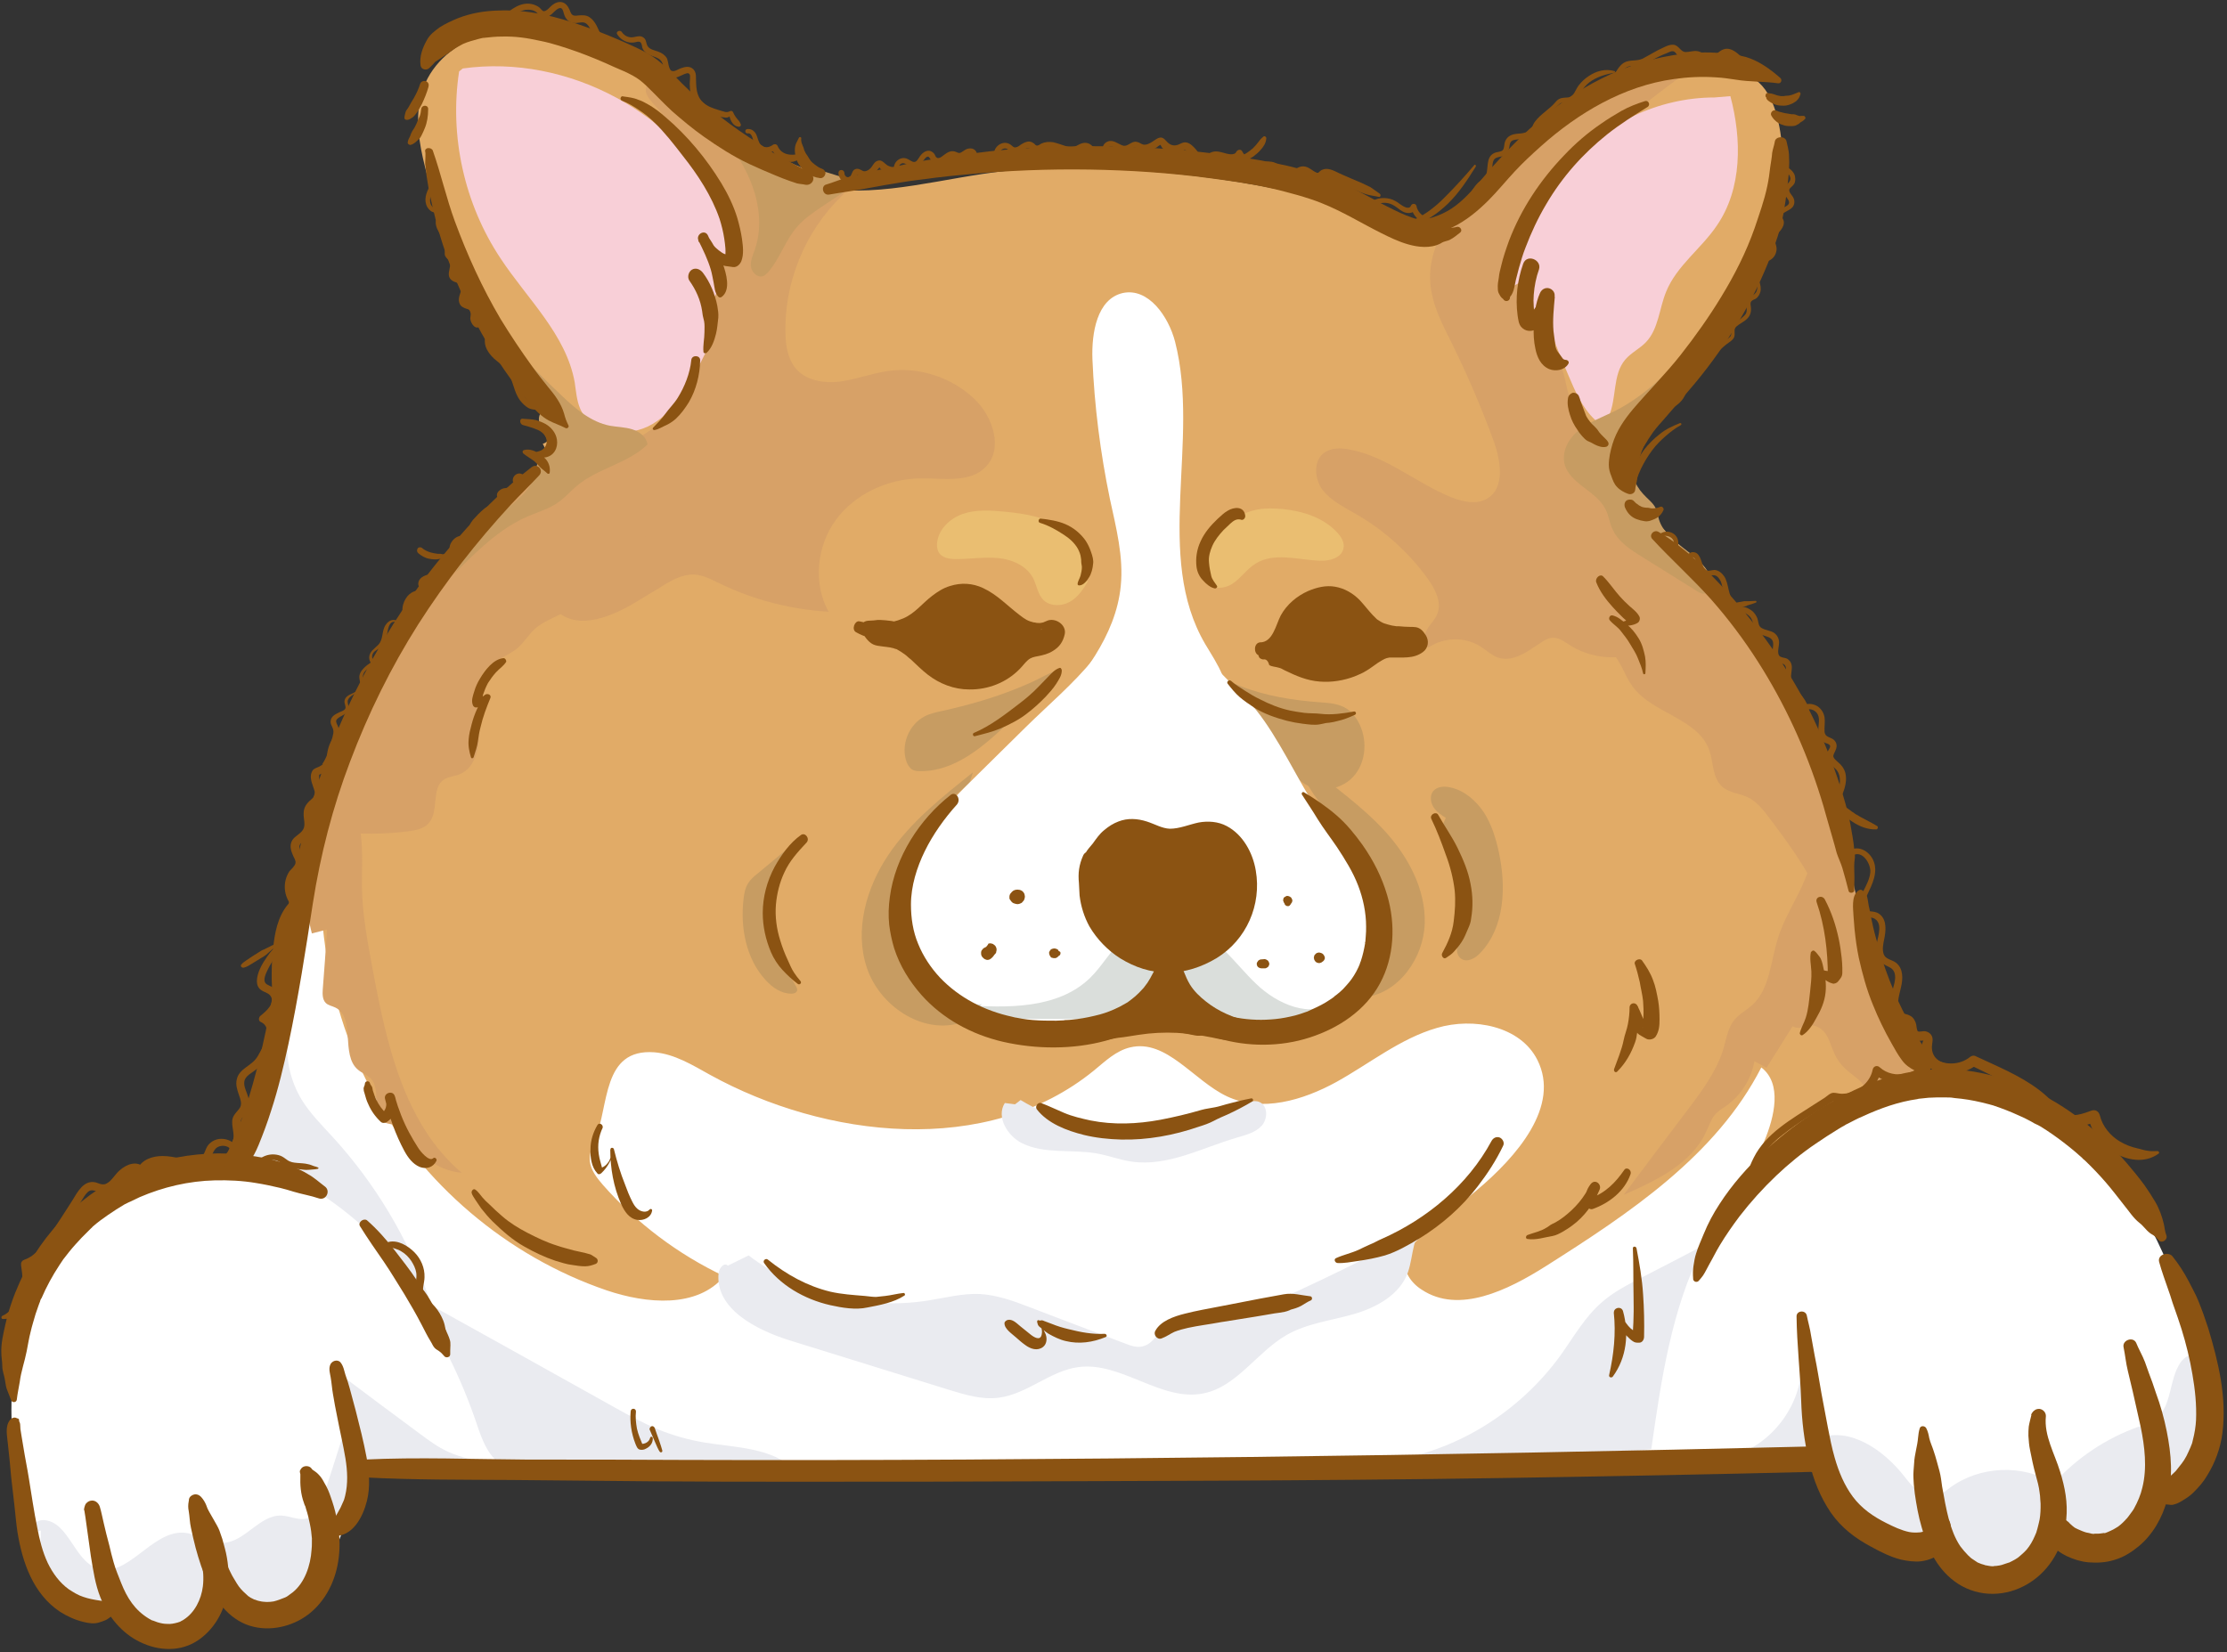 <?xml version="1.0" encoding="UTF-8"?>
<!DOCTYPE svg PUBLIC '-//W3C//DTD SVG 1.0//EN'
          'http://www.w3.org/TR/2001/REC-SVG-20010904/DTD/svg10.dtd'>
<svg height="501.8" preserveAspectRatio="xMidYMid meet" version="1.0" viewBox="-0.3 -0.9 676.2 501.8" width="676.2" xmlns="http://www.w3.org/2000/svg" xmlns:xlink="http://www.w3.org/1999/xlink" zoomAndPan="magnify"
><rect x="-0.3" y="-0.9" width="676.2" height="501.8" fill="#333333" stroke="none"/><g
  ><g
    ><g id="change1_1"
      ><path d="M92,260.9c-2.7,26-6.7,51.9-12,77.6c-0.8,4-1.8,8.3-4.6,11.3c-4.4,4.7-11.7,4.7-18.1,5.5 C33,358.5,13.4,379,6.6,402.5c-6.9,23.4-2.7,49,6.4,71.6c2.6,6.4,6.5,13.4,13.3,14.6c3,0.5,6.2-0.2,9.1,0.5 c3.8,0.9,6.7,4,10.2,5.6c8.7,4,20.3-3.9,19.8-13.4c4.7,9.9,20.3,8.7,28,1s10.3-19.1,14.3-29.3c0.9-2.2,2-4.6,4.1-5.6 c1.4-0.7,2.9-0.7,4.4-0.7c142-0.7,283.9-1.3,425.9-2c2.4,0,4.9,0,7.1,0.9c3,1.3,5,4,7.1,6.4c10.4,11.6,25.9,17,40.8,21.9 c5.1,1.7,10.4,3.4,15.7,2.6c5.3-0.8,10.6-4.8,10.8-10.2c4.4,5.9,13.8,4.3,19.7,0c5.9-4.3,10.3-10.6,16.9-13.9 c2.8-1.4,6-2.2,7.8-4.7c1.7-2.3,1.8-5.3,1.7-8.1c-0.4-20.6-4.9-41.2-13.3-60.1c-8.7-19.4-22.6-38-42.7-45.2 c-9-3.2-18.8-4.1-27.3-8.6c-10.6-5.7-17.5-16.3-26.6-24.2c-10.8-9.4-24.4-14.7-37.7-19.9c-22-8.6-44.1-17.2-66.1-25.8 c-16.8-6.5-33.6-13.1-51-17.6c-24.8-6.4-50.5-8.6-76.1-9.4c-81.8-2.7-158.2,7.1-236.4,31.1" fill="#fff"
      /></g
      ><g id="change2_1"
      ><path d="M569.3,331.1c0-0.3-0.1-0.7-0.1-1c-5.4-58.6-16.5-122.3-60.9-160.9c-5.3-4.6-11.3-9.2-13.2-16 c-1.9-7.1,1.3-14.6,4.9-21c8.9-15.8,20.7-29.9,29.5-45.8c8.8-15.9,14.4-34.7,9.7-52.2c-1-3.7-2.6-7.4-5.4-10 c-4.5-4-11.3-4.3-17.3-3.6c-26.9,3.1-50.4,20-68.5,40.2c-2.4,2.7-4.8,5.5-8.1,6.8c-5.2,2.1-11,0.2-16.3-1.5 c-35.9-11.9-74-17.1-111.7-15.6c-18,0.7-37.4,7.2-55,6.4c-16.8-0.8-32.3-12.1-44.8-22.2C199,24.1,185.8,12.5,169.5,8.4 s-36.8,2.7-41.7,18.7c-2.2,7.4-0.9,15.4,1,22.9c6.5,26.7,18.6,51.9,35.3,73.7c2.5,3.2,4.3,9,0.4,10.2c3.5,5.9-1.5,13-6.1,18.1 c-21.2,23.3-47,52-56.6,82.8c-9.5,30.6-4.1,67.8,10.8,95.7c15.1,28.1,41.1,50.2,71.3,60.5c12.1,4.1,27.5,5.5,35.7-4.3 c-14-6.6-26.7-16.2-36.9-27.8c-1.8-2.1-3.6-4.4-3.9-7.1c-0.2-2.3,0.7-4.6,1.6-6.7c4.3-10.1,2-27.6,18-26.4 c6.1,0.5,11.6,3.9,17,6.9c34.7,19.1,83.9,25.2,116.5-1.4c3.4-2.8,6.7-6,11-7c11-2.6,19.2,10.1,29.4,14.9c10.5,4.9,23,1.2,33.2-4.4 c10.1-5.6,19.4-13.2,30.5-16.4c11.1-3.3,25.3-0.6,30.5,9.7c7.1,14.1-6.3,29.4-18.4,39.6c-5.4,4.5-10.9,9.1-16.3,13.6 c-2.4,2-4.9,4.2-5.5,7.3c-0.6,3.7,1.9,7.3,5.1,9.3c11.3,7.5,26.2,0.1,37.6-7.1c25.4-16.1,51.8-33.6,65.5-60.4 c6.4,4.9,4,15,0.9,22.4c-2.1,5.1-4.1,10.1-6.2,15.2C540.8,348.6,554.2,338.3,569.3,331.1z" fill="#e1ab67"
      /></g
      ><g id="change3_1"
      ><path d="M227,380.4c15.3,11.6,35.4,16.7,54.4,13.7c5.2-0.8,10.4-2.2,15.7-2c5.3,0.3,10.3,2.1,15.2,4 c9.6,3.7,19.2,7.3,28.9,11c1.8,0.7,3.7,1.4,5.5,0.9c3.9-0.9,5.2-6.1,8.8-7.9c3.3-1.6,7.1,0.1,10.7,0.6c5.2,0.6,10.3-1.6,15.1-3.8 c17.6-8,35.1-16.1,51.8-25.9c-4.7,2.6-4.1,9.4-5.9,14.5c-2.4,6.8-9.5,10.7-16.4,12.7c-6.9,2-14.3,2.8-20.5,6.4 c-9,5.2-15.1,15.7-25.2,17.7c-12.8,2.6-24.9-9.7-37.9-8c-8.6,1.1-15.6,8.2-24.2,9.3c-5.1,0.7-10.3-0.9-15.2-2.4 c-16-5-32-9.9-48-14.9c-10.4-3.2-23.1-9.7-21.9-20.6c0.2-1.5,1.7-3.3,2.8-2.2" fill="#eaebf0"
      /></g
      ><g id="change3_2"
      ><path d="M309.6,333.2c19.9,12.1,46.3,12.8,66.8,1.8c1.8-0.9,3.8-2,5.7-1.2c2.6,1.1,2.6,5.1,0.7,7.2 c-1.9,2.1-4.8,2.8-7.5,3.6c-10.6,3.1-21.1,8.9-32,7.3c-3.6-0.5-7.1-1.9-10.7-2.5c-7.5-1.3-15.8,0.3-22.6-3.1 c-4.4-2.2-7.9-8-5.2-12.2c1,0.1,2.1,0.3,3.1,0.4" fill="#eaebf0"
      /></g
      ><g id="change3_3"
      ><path d="M12.1,463.9c-0.9,0.8-2.4-0.7-1.9-1.8c0.5-1.1,1.9-1.4,3.1-1.3c7.3,0.8,8.9,12.1,15.8,14.6 c9.3,3.3,16.5-11.4,26.4-10.8c4.1,0.3,7.8,3.3,12,3.1c6.6-0.3,11-8.5,17.6-8.3c2.7,0.1,5.5,1.7,8.1,0.8c2.6-0.9,3.7-3.8,4.6-6.4 c1.9-5.8,3.8-11.6,5.6-17.4c3.2,4.4,4.5,10.2,3.4,15.5c-0.6,2.9-1.8,5.7-3,8.4c-1.5,3.3-2.9,6.7-4.4,10 c-2.3,5.3-4.8,10.8-9.1,14.8S79.3,491,74.3,488c-2.6-1.5-5.2-4.3-8.1-3.4c-1.3,0.4-2.2,1.5-3.1,2.6c-5.8,6.5-15.9,11-23.1,6.1 c-1.6-1.1-2.9-2.6-4.7-3.3c-1.5-0.6-3.3-0.7-4.9-0.9c-9.5-1.2-17.6-9.6-18.4-19.2" fill="#eaebf0"
      /></g
      ><g id="change3_4"
      ><path d="M87,315.2c-0.5,6.2,1.1,12.6,4.3,17.9c2.6,4.2,6.1,7.7,9.4,11.3c12.8,14,22.8,30.6,29.1,48.5 c-2.6-0.2-4.2-2.8-5.6-5c-2.9-4.7-6.6-8.9-10.5-12.7c-10.5-10.4-23.1-18.6-36.9-24c-0.7-0.3-1.6-0.6-1.9-1.4 c-0.2-0.6-0.1-1.3,0.1-1.9c2.6-9.9,5.3-19.7,8.3-29.4" fill="#eaebf0"
      /></g
      ><g id="change3_5"
      ><path d="M520.7,373.9c-1.9,0.3-3.1,2.2-3.9,3.9c-9.6,18.9-12.7,40.4-15.7,61.4c-26.7,3.1-53.6,4.4-80.5,3.7 c21-2.7,40.4-14.9,52.9-32.1c4-5.6,7.4-11.7,12.6-16.2c3.5-3.1,7.8-5.3,11.9-7.4c6.8-3.5,13.6-7,20.4-10.6" fill="#eaebf0"
      /></g
      ><g id="change3_6"
      ><path d="M125.4,393c8,11.9,14.4,24.8,19,38.4c1.7,5.1,3.8,11,8.8,13.1c2.1,0.9,4.5,0.9,6.9,0.9 c27,0.1,54.1,0.2,81.1,0.3c-7-7-18-6.9-27.7-8.5c-4.7-0.8-9.4-2.1-13.8-3.9c-4.6-1.9-9-4.3-13.3-6.7c-20.6-11.5-41.2-23-61.8-34.4" fill="#eaebf0"
      /></g
      ><g id="change3_7"
      ><path d="M101.1,415.1c8.7,6.5,17.3,13,26,19.4c2.7,2,5.5,4.1,8.6,5.5c4,1.9,8.5,2.6,12.9,3.3 c-11.9,3-24.2,4-36.4,3c-0.5,0-0.9-0.1-1.3-0.4c-0.6-0.4-0.8-1.3-0.9-2c-1.2-7.1-3.6-14-7.1-20.3" fill="#eaebf0"
      /></g
      ><g id="change3_8"
      ><path d="M524.1,441.7c13.6-2.9,23.9-17,22.5-30.8c1.6,9.1,2.7,18.3,3.3,27.6c-6.8,2.5-13.9,4.2-21.1,5" fill="#eaebf0"
      /></g
      ><g id="change3_9"
      ><path d="M551.7,436c9.6-3.8,20,3.5,26.3,11.6c2.4,3.1,5.6,6.8,9.5,5.9c1.6-0.4,2.9-1.5,4.2-2.5 c9-6.7,22.1-7.3,31.6-1.4c7-7.7,15.9-13.7,25.8-17.2c1.8-0.6,3.7-1.2,5.2-2.4c5-3.9,3.9-11.9,7.5-17.1c1-1.4,2.7-2.7,4.4-2.3 c2.1,0.4,3,2.9,3.5,5c2.5,10.8,2.4,24.2-6.7,30.7c-1.7,1.2-3.7,2.1-5,3.7c-1.3,1.6-1.8,3.8-2.6,5.7c-3.8,9.7-15.7,15.3-25.5,12 c-2.2-0.7-4.4-1.8-6.7-1.3c-4.2,0.9-5.4,6.4-8.9,9c-4,3-9.8,1.3-14.5-0.6c-6.6-2.6-13.2-5.2-19.9-7.9c-6.2-2.5-12.5-5-17.9-9 s-9.7-9.9-10.5-16.5" fill="#eaebf0"
      /></g
      ><g id="change4_1"
      ><path d="M367,177.4c-1.5-5-0.7-10.7,2.1-15.1s7.5-7.6,12.7-8.5c2.4-0.4,4.9-0.3,7.3-0.1 c6,0.6,12.2,2.5,16.4,6.9c1.4,1.4,2.6,3.3,2.1,5.2c-0.7,2.8-4.2,3.7-7,3.6c-6.7-0.2-14-2.7-19.7,0.9c-2.6,1.6-4.4,4.4-7,6.1 c-2.6,1.7-6.8,1.9-8.2-0.9" fill="#eabe71"
      /></g
      ><g id="change4_2"
      ><path d="M327.7,176c2.8-5.6-0.3-12.7-5.3-16.3c-5.1-3.6-11.5-4.6-17.7-5.2c-4.3-0.4-8.7-0.7-12.7,0.7 c-4,1.4-7.6,4.9-7.8,9.2c0,0.8,0.1,1.7,0.5,2.4c1,1.8,3.4,2.1,5.4,2.1c4.2,0,8.5-0.7,12.7-0.3s8.6,2.3,10.6,6.1 c1.1,2.2,1.4,4.9,3.1,6.6c2,2,5.5,2,8,0.6c2.5-1.4,4.2-3.9,5.6-6.4" fill="#eabe71"
      /></g
      ><g id="change5_1"
      ><path d="M355.7,193.7c5.2,4.8,10.4,9.6,15.6,14.4c7,6.5,14.2,13.1,18.8,21.4c1.3,2.3,2.4,4.7,4.2,6.5 c4.4,4.2,12.2,3.5,16.3-1c4.1-4.5,4.4-11.7,1.4-16.9c-0.8-1.4-1.9-2.8-3.3-3.7c-2.4-1.6-5.4-1.8-8.2-2c-8.2-0.6-16.4-1.9-24.1-4.9 c-7.6-3-14.7-7.9-19.3-14.7" fill="#c79c62"
      /></g
      ><g id="change5_2"
      ><path d="M321.5,204.5c-7.8,7.6-7.1,5.8-14.8,13.3c-7.8,7.6-17,15.8-27.9,15.5c-0.7,0-1.4-0.1-2-0.4 c-0.9-0.5-1.4-1.4-1.8-2.3c-1.9-5.1,0.6-11.4,5.4-13.9c1.7-0.9,3.6-1.3,5.5-1.7c7.6-1.7,15.1-3.8,22.3-6.7c7.5-3,6.2-3,12.7-5.8" fill="#c79c62"
      /></g
      ><g id="change6_1"
      ><path d="M204.1,26c-2.5-2-7.2-3.5-8.2-0.4c-0.6,1.7,0.8,3.4,2,4.8c9.5,10.4,17.3,22.3,23.1,35.1 c1.6,3.5,2.9,7.9,0.4,10.7c-2.3-0.5-4.4-1.9-5.8-3.8c2.7,4.6,3.8,10.1,3,15.4c-1.5,0.7-3.4,0.5-4.6-0.5c2.9,7.3,0.9,15.7-2.1,23 c-2.9,7.2-6.8,14.1-11.4,20.4c3.4,5,1.1,11.7-1.5,17.1c-4,8.4-8.6,16.5-13.7,24.2c-2.9,4.4-6.6,9.2-11.8,9.8 c-2.2,0.2-5.5,1.3-4.4,3.2c6.7,5.6,16.8,1.2,24.3-3.4c2.4-1.4,4.7-2.9,7.1-4.3c3-1.9,6.3-3.8,9.9-3.7c2.8,0.1,5.3,1.5,7.8,2.7 c10.3,5,21.6,7.9,33.1,8.6c-4.8-8.6-3.6-20,2.2-27.9s15.8-12.5,25.6-12.6c7-0.1,15.1,1.5,19.9-3.5c5.4-5.5,2.2-15.2-3.3-20.5 c-6.9-6.7-17-10-26.5-8.6c-4.9,0.7-9.7,2.6-14.6,3.2c-5,0.6-10.6-0.4-13.6-4.4c-2.1-2.8-2.7-6.4-2.8-9.9 c-0.5-15.6,5.9-31.3,17.1-42.1c0.4-0.4,0.7-0.7,0.9-1.2c0.8-1.9-1.7-3.4-3.7-4c-17.6-5.5-33.9-15.3-46.9-28.5" fill="#d7a167"
      /></g
      ><g id="change6_2"
      ><path d="M487.4,26.3c-10.6,7.2-20.8,14.8-30.8,22.8c-11.5,9.2-23.7,21.3-22.6,36c0.5,6.6,3.7,12.6,6.7,18.6 c4.7,9.6,8.9,19.4,12.6,29.5c2.1,5.9,3.4,14.1-2,17.3c-3.3,2-7.4,1-11-0.4c-10.6-4.3-19.7-12.5-31-14.5c-2.6-0.5-5.4-0.5-7.5,1 c-3.4,2.4-3,7.8-0.6,11.2c2.5,3.3,6.4,5.2,10,7.3c8.6,4.9,16.1,11.6,21.9,19.6c2.3,3.2,4.5,7.3,3,10.9c-0.7,1.8-2.3,3.2-3.2,4.9 c-1,1.7-1.1,4.2,0.5,5.3c4.6-3.2,11.2-3.4,15.9-0.3c1.7,1.1,3.3,2.6,5.2,3.3c4.6,1.6,9.1-1.9,13.2-4.6c1.2-0.8,2.5-1.5,3.9-1.4 c1.6,0.1,3,1.1,4.4,2c6,4,13.8,5,20.6,2.8c1-0.3,2.1-0.8,2.7-1.7c1.1-1.6,0.2-3.8-1.2-5.1c-1.4-1.3-3.3-2-4.8-3.2 c-8.3-6.2-3.7-21.2-11.4-28.1c-3.3-2.9-8.7-4.5-9.3-8.8c-0.4-2.9,1.7-5.5,3.9-7.5c3.9-3.4,8.4-6.2,13.3-7.9 c-5.7-4.5-11.7-9.4-13.8-16.4c-1.2-3.8-1.2-8.4-4.3-11c-1.1-0.9-2.6-1.6-3.2-3c-0.7-1.7,0.5-3.5,0.8-5.3c1-6.2-8.1-11.3-5.8-17.1 c-2,0.5-3.9-1.4-4.2-3.4c-0.3-2,0.6-4,1.5-5.8C472.1,51,492.9,35.1,513,20.1c-10.7-0.1-21.3,3.1-30.1,9" fill="#d7a167"
      /></g
      ><g id="change5_3"
      ><path d="M295.1,233.7c-9.4,7.5-19,15.1-25.7,25.1c-6.7,10-10.3,22.8-6.5,34.2c3.8,11.4,16.4,20.1,28,16.9 c-10.5-9.1-16.6-23.2-16-37.1c0.6-13.9,7.8-27.4,19.1-35.6" fill="#c79c62"
      /></g
      ><g id="change5_4"
      ><path d="M396.1,230.8c8,6.8,16.8,12.8,23.9,20.5c7.1,7.7,12.6,17.7,12.3,28.2c-0.3,10.5-7.8,21.2-18.2,22.5 c0.8-4.5,3.3-8.4,4.6-12.8c2.5-8.5,0.3-17.8-3.8-25.6c-4.1-7.9-9.9-14.6-15.2-21.7c-3-4-5.9-9-4-13.6" fill="#c79c62"
      /></g
      ><g id="change5_5"
      ><path d="M438.7,247.5c-1.4-0.9-2.8-1.8-3.7-3.2c-0.9-1.4-1.2-3.3-0.3-4.7c1.2-1.7,3.6-1.8,5.6-1.3 c4.2,1,7.6,4,10,7.6c2.3,3.6,3.6,7.8,4.5,12c2.3,10.6,1.8,22.9-5.7,30.7c-1.5,1.6-3.9,2.9-5.7,1.7c-1.9-1.3-1.4-4.2-0.8-6.5 c2.9-11.3,1-23.7-5.1-33.6" fill="#c79c62"
      /></g
      ><g id="change5_6"
      ><path d="M242.8,253.5c-4.4,3.7-8.8,7.4-13.3,11.1c-1,0.8-1.9,1.6-2.6,2.7c-0.9,1.4-1.2,3-1.4,4.6 c-1.1,8.8,0.7,18.4,6.7,24.9c2,2.2,4.7,4.1,7.8,4.1c0.7,0,1.4-0.2,1.7-0.8c0.2-0.5-0.1-1.1-0.4-1.6c-6-10.3-8-22.9-5.3-34.5 c0.6-2.5,1.4-5,3.4-6.6" fill="#c79c62"
      /></g
      ><g id="change1_2"
      ><path d="M345.3,182c-5.5,4.8-8.9,11.6-13.5,17.2c-6.3,7.7-13.7,13.9-20.7,20.8c-4.8,4.8-9.7,9.5-14.5,14.3 c-9.7,9.5-19.9,19.9-22.5,33.2c-3,15.6,6,32.2,19.9,40s31.4,7.5,46.1,1.2c4.8-2,9.6-4.7,14.7-4.4c4.5,0.3,8.5,2.9,12.6,4.7 c15,6.7,34.1,2.6,45-9.7c2.3-2.6,4.3-5.5,5.3-8.7c1.7-5.4,0.9-11.3-0.6-16.7c-3.6-12.9-13.8-22.5-20.6-34 c-4.9-8.3-11.1-21-17.8-27.9c-5.5-5.7-9.5-9.8-15.2-15.3c-2.7-2.6-5.4-5.2-7.9-8c-2.2-2.4-4-5.4-6.9-7.1 C347.3,180.9,346.2,181.2,345.3,182z" fill="#fff"
      /></g
      ><g id="change6_3"
      ><path d="M202,126.4c-8.4,6.3-17.8,11.2-27.7,14.4c-5.5,1.8-11.3,3.2-16.1,6.5c-3.8,2.6-6.8,6.3-9.6,10 c-20.9,26.9-41.2,55.3-51.1,87.9c-0.5,1.6-0.9,3.4,0,4.8c0.9,1.4,2.7,1.7,4.3,1.8c7.2,0.7,14.5,0.7,21.7-0.2 c2.3-0.3,4.8-0.7,6.4-2.5c3.2-3.6,0.6-10.8,4.7-13.3c1.3-0.8,2.9-0.9,4.3-1.4c5.5-1.9,6.7-9.3,6.1-15.1s-1.7-12.5,2.2-16.9 c2.6-3,6.8-4,9.8-6.6c1.9-1.7,3.2-3.9,5-5.6c2.3-2.1,5.4-3.3,8.2-4.7c21.3-10,35.4-33.7,34.1-57.3" fill="#d7a167"
      /></g
      ><g id="change6_4"
      ><path d="M466,184.8c1.2,4.4,6,6.6,10.3,7.6c4.4,1,9.2,1.6,12.5,4.6c3.1,2.8,4.1,7.2,6.6,10.6 c6.1,8.3,19.8,9.6,23.3,19.3c1.3,3.8,0.9,8.4,3.9,11.1c2.1,1.9,5.1,2,7.7,3.2c2.8,1.3,4.8,3.9,6.6,6.3 c10.9,14.3,22.4,30.9,19.4,48.7c-1.7-0.2-3.3-0.3-5-0.5c-1.8,4.9-2.9,10.1-3.3,15.3c1.9-1.2,4.5,0,5.9,1.9 c1.3,1.8,1.8,4.1,2.8,6.2c3.4,7.7,11.1,6.8,9.7,15.1c4.5-7.2,20-2.1,18-10.3c-2-8.2-19.6-24.2-18.6-32.7c0.3-2.4,0.9-4.7,0.8-7.1 c-0.1-2.6-1-5.1-1.8-7.7c-3.1-9.8-4.1-20.2-7.1-30c-2.9-9.7-7.7-18.6-12.4-27.5c-4.1-7.8-8.2-15.6-12.3-23.4 c-3.3-6.3-6.7-12.6-11.1-18.1c-7.5-9.4-17.8-16.4-24.2-26.5c-3.1-5-5.3-10.7-9.3-14.9c-4-4.3-11-6.7-15.9-3.4 c-3.1,2.2-4.5,6.1-5.2,9.8c-2.1,12.2,0.9,26.5-7.2,35.7" fill="#d7a167"
      /></g
      ><g id="change6_5"
      ><path d="M104.3,241.2c-9.9,11-13.8,27.1-9.9,41.4c1.5-0.4,3.1-0.8,4.6-1.2c-0.4,6.1-0.8,12.2-1.3,18.2 c-0.1,1.4-0.1,3.1,0.9,4.1c0.8,0.8,1.9,0.9,2.9,1.4c6.3,3,1.5,14.4,6.9,18.9c1.3,1.1,2.9,1.6,4,2.8c3.2,3.6-0.3,11.1,4.1,13.2 c1,0.5,2.2,0.5,3.3,0.8c2.7,0.9,4,3.7,5.6,6c3.3,4.8,8.8,8,14.5,8.5c-17.6-14.9-22.9-39.5-27.1-62.1c-1.5-8.2-3.1-16.4-3.2-24.7 c-0.1-10,1.3-21.4-5.7-28.5" fill="#d7a167"
      /></g
      ><g id="change6_6"
      ><path d="M556.4,252.2c4.2,10.5,6.7,21.7,7.3,33.1c0.2,4.2,0.1,8.6-1.9,12.2c-2.1,3.6-6.8,6-10.5,4.3 c0,2.4-0.1,4.8-1.3,6.9c-1.2,2-4,3.3-6,2.1c-2.6,4.2-5.3,8.4-7.9,12.6c-1.2-0.7-2.5-1.3-3.7-2c-0.9,5.4-4.1,10.4-8.6,13.6 c-1.2,0.8-2.5,1.6-3.4,2.7c-1.2,1.4-1.7,3.2-2.5,4.8c-4.4,10-15.2,15.1-25.2,19.5c6.6-8.8,13.2-17.6,19.8-26.3 c4.3-5.7,8.6-11.6,10.6-18.4c0.8-2.9,1.3-6,3.1-8.3c1.5-1.9,3.7-3,5.5-4.6c5.4-4.9,5.6-13.2,7.8-20.2c1.9-6.3,5.7-11.8,8.2-17.9 c2.6-6.1,3.9-13.2,0.9-19.1" fill="#d7a167"
      /></g
      ><g id="change7_1"
      ><path d="M520.3,28.7c-16.8,0-33.5,7.8-44.3,20.7c-3.4,4.1-6.3,8.7-9.1,13.2c-4.5,7.3-9.2,15.2-8.3,23.7 c1.4-0.8,2.9-1.5,4.3-2.3c2.4,1.5,1.6,5,1.5,7.8c-0.1,2.8,3.2,6.2,4.9,3.9c1.4,4.7,3.2,9.2,5.1,13.8c0.5,1.1,0.9,2.2,1.4,3.3 c2.1,5,4.3,10.2,8.3,13.9c0.6,0.5,1.3,1,2,0.9c0.9-0.1,1.6-1,2-1.9c2.6-5.5,1.1-12.7,5.1-17.4c1.8-2.1,4.4-3.3,6.3-5.3 c3.8-4,4-10.2,6.1-15.3c3.2-7.9,10.7-13.1,15.4-20.1c7.7-11.2,7.6-26.2,4.1-39.3" fill="#f8cfd7"
      /></g
      ><g id="change7_2"
      ><path d="M140.2,19.9c32-4.5,65.9,13.8,79.6,43.1c2.3,4.8,4.1,10.2,3,15.5c-2.5,0.7-5.4-0.5-6.7-2.7 c2.8,3.8,3.1,9.3,0.6,13.3c-1.1,0.2-2.3-0.5-2.8-1.5c2.1,2.9,3.1,6.7,2.8,10.3c-0.4,3.6-2,6.9-3.7,10.2c-3.8,7.5-8,15.5-15.2,19.8 c-7.2,4.3-18.5,3.1-21.9-4.6c-1.1-2.5-1.3-5.4-1.7-8.1c-2.6-14.5-14.4-25.3-22.5-37.6c-11-16.5-15.6-37.2-12.6-56.8" fill="#f8cfd7"
      /></g
      ><g id="change1_3"
      ><path d="M318.1,216.5c10-11.6,20.4-24.2,21.9-39.4c0.9-8.9-1.4-17.7-3.3-26.5c-2.9-14-4.7-28.2-5.3-42.4 c-0.3-8,1.4-18.3,9.2-20.1c7.8-1.7,13.9,7.1,15.9,14.8c7.7,30.2-6.6,65.1,9.2,91.9c3.5,5.9,8.5,12.8,5.4,18.9 c-1.5,2.9-4.4,4.6-7.4,5.8c-13.4,5.4-30.2,1-39.2-10.4" fill="#fff"
      /></g
      ><g id="change5_7"
      ><path d="M211.1,31.2c5.6,6.1,11.3,12.3,15,19.7c3.8,7.4,5.5,16.2,2.8,24c-0.6,1.7-1.4,3.4-1.2,5.1 s1.9,3.5,3.6,3c0.7-0.2,1.2-0.8,1.7-1.3c3.6-4.2,5.2-9.8,8.9-13.9c2.1-2.4,4.7-4.1,7.3-5.9c3.7-2.5,7.4-4.9,11.2-7.4 c-2.9-0.9-5.8-1.9-8.8-2.8c-1.6-0.5-3.2-1-4.8-0.9c-1.4,0.1-2.8,0.7-4.2,0.9c-4,0.5-7.4-2.3-10.6-4.8c-4.4-3.5-9-6.6-13.9-9.3" fill="#c79c62"
      /></g
      ><g id="change5_8"
      ><path d="M156.3,105.3c4.5,4.8,9.2,9.5,14,14c4.2,4,8.9,8,14.6,9.1c2.2,0.4,4.6,0.4,6.8,1.1 c2.2,0.7,4.3,2.3,4.6,4.6c-6,5.8-15.1,7.2-21.5,12.6c-1.9,1.6-3.5,3.5-5.5,4.9c-2.9,2.1-6.3,3-9.5,4.4 c-8.5,3.7-15.3,10.5-21.9,17.1c4.1-6.6,8.4-13.1,14.2-18.2c4-3.5,8.8-6.7,10.1-11.8c0.4-1.7,0.4-3.5,1.5-4.8 c0.7-0.8,1.7-1.3,2.2-2.2c1.2-2-0.4-4.4-1.6-6.3c-1.2-2-1.6-5.2,0.6-5.9c-3.6-5.8-6.8-11.8-9.6-18" fill="#c79c62"
      /></g
      ><g id="change5_9"
      ><path d="M524.5,92.5c-2.9,3.2-5.9,6.4-8.8,9.5c-7.8,8.4-15.7,17-26,22.1c-3.5,1.7-7.3,3.1-10.4,5.5 s-5.4,6.3-4.6,10.2c1.4,6.2,9.7,8.3,12.5,14c1,1.9,1.2,4.1,2.1,6c1.7,3.8,5.4,6.2,8.8,8.3c5.6,3.5,11.2,7,16.8,10.5 c0.7,0.4,1.4,0.9,2.2,0.8c2.2-0.1,2.7-3.2,1.9-5.2c-3-7.3-13.3-9.8-15.6-17.4c-0.3-1.1-0.5-2.2-0.9-3.2c-0.8-1.8-2.6-3-3.9-4.5 c-5.3-5.7-4.6-14.9-1.2-22c3.4-7,9-12.8,12.9-19.5" fill="#c79c62"
      /></g
      ><g id="change8_1"
      ><path d="M291.9,304.3c13.6,1,29,1.3,38.8-8.2c3.8-3.7,6.3-8.6,10.4-12c5.4-4.6,13.4-6,20.1-3.5 c8.3,3.1,13.5,11.2,19.9,17.3c6.4,6.2,16.7,10.7,23.8,5.4c-3,5.1-10,5.6-15.8,5.6c-13.6-0.1-27.1-0.1-40.7-0.2 c-15.5-0.1-31.1-0.1-46.6-0.2c-1.4,0-2.9-0.1-4-1c-1.1-0.9-1.1-3,0.2-3.4" fill="#dadedb"
      /></g
      ><g id="change9_2"
      ><path d="M251.4,58.2c4-0.7,8.1-1.2,12.1-2c3.3-0.6,6.5-1.2,9.8-1.7c3.4-0.6,6.8-0.9,10.2-1.4 c3.1-0.4,6.3-0.7,9.5-1c12.5-1.2,25-1.7,37.6-1.5c12.1,0.2,24.3,1,36.3,2.6c6,0.8,12,1.6,17.9,2.9c2.9,0.6,5.8,1.4,8.7,2.2 c2.8,0.8,5,1.5,7.5,2.5c6.3,2.5,12.1,6.1,18.1,9.1c2.6,1.3,5.3,2.6,8.1,3.4c3.1,0.9,6.8,1.3,9.8-0.2c0.1,0,0.8-0.5,0.5-0.3 c0.7-0.4,1.6-0.5,2.3-0.8c1.2-0.6,2.3-1.5,3.3-2.3c0.8-0.7-0.1-1.9-1-1.7c-1.8,0.5-3.4,0.3-5.4,0.2c0.4,0.1,0.8,0.2,1.2,0.3 c-2.1-0.9-4.3-1.9-6.5-2.4c-0.8-0.2-0.3-0.1-0.1,0c-0.3-0.1-0.6-0.2-1-0.3c-1.2-0.4-2.5-0.8-3.7-1.3c-2.4-1-4.8-2.2-7.1-3.4 c-5.2-2.8-10.3-5.7-15.8-7.8c-11.2-4.1-23-6-34.8-7.5c-12.3-1.5-24.8-2.3-37.2-2.3c-12,0-24,0.5-35.9,2.1 c-4.1,0.5-8.2,1.1-12.3,1.8c-3,0.4-6,0.9-8.9,1.6c-3.6,0.9-7.3,1.5-10.9,2.3c-2.4,0.6-4.8,1.1-7.1,1.8c-2,0.6-3.9,1.4-5.9,2 C248.8,55.5,249.5,58.5,251.4,58.2L251.4,58.2z" fill="#8b5312"
      /></g
      ><g id="change9_3"
      ><path d="M427.5,69.3c9.1,3.2,17.9-3.1,24.1-9.3c2.8-2.8,5.3-5.9,8-8.8c2.5-2.7,5.2-5.2,8-7.7 c11.3-10.1,25.1-18.3,40.4-20.4c4.2-0.6,8.5-0.8,12.8-0.5c2,0.1,4,0.4,6,0.7c4.2,0.7,8.6,0.5,12.8,1.1c0.9,0.1,1.3-1,0.7-1.6 c-3.1-2.7-6.5-5.2-10.5-6.4c-1.9-0.5-4-0.8-5.9-1c-4.2-0.5-8.6-0.5-12.8,0c-8.8,1-17.3,3.6-25.2,7.6 c-14.4,7.2-25.9,18.3-36.2,30.4c-2.8,3.3-5.6,6.6-9.2,9c-3.5,2.3-7.8,3.7-12,3.6C426.4,66,425.5,68.7,427.5,69.3L427.5,69.3z" fill="#8b5312"
      /></g
      ><g id="change9_4"
      ><path d="M536,28.6c0,0.2,0.1,0.3,0.1,0.5c0-0.3-0.1-0.5-0.1-0.8c-0.1,0.8,0.3,1.2,0.9,1.6 c0.4,0.3,0.8,0.5,1.2,0.7c1,0.5,2,0.6,3.2,0.6c1,0,1.8-0.3,2.7-0.7c0.5-0.3,1.1-0.6,1.5-1.1c0.5-0.5,0.7-1.1,0.9-1.7 c0.1-0.3-0.2-0.8-0.6-0.6c-0.6,0.3-1.3,0.5-2,0.8c-0.6,0.2-1.2,0.3-1.9,0.3c-0.2,0-0.5,0.1-0.7,0.1c-0.1,0-0.2,0-0.4,0 c-0.3,0,0.2,0-0.1,0c-0.2,0-0.4,0-0.7-0.1c-1.1-0.1-2.2-0.9-3.3-0.7c0.2,0,0.3,0,0.5,0c-0.4-0.1-0.9-0.3-1.2,0 c-0.1,0.1-0.2,0.3-0.2,0.5C535.7,28.1,535.8,28.7,536,28.6L536,28.6z" fill="#8b5312"
      /></g
      ><g id="change9_5"
      ><path d="M537.6,34.3c0.2,0.3,0.4,0.7,0.7,1c0.4,0.4,0.8,0.8,1.3,1.1c0.6,0.4,1.2,0.6,1.9,0.8 c0.7,0.2,1.4,0.2,2,0.2c0.4,0,0.8,0,1.2-0.1c0.4-0.1,0.8-0.4,1.2-0.6c0.3-0.2,0.5-0.5,0.7-0.8c-0.2,0.2-0.4,0.4-0.6,0.6 c0.7-0.4,1.3-0.7,1.8-1.3c0.3-0.3-0.1-0.9-0.4-0.9c-0.3,0-0.6,0-0.9,0c-0.2,0-0.3,0.1-0.5,0c-0.6-0.1-1.1-0.5-1.7-0.5 c-0.5,0-0.8,0-1.2-0.1c-0.4-0.1-0.8-0.1-1.2-0.2c-0.2,0-0.4-0.1-0.5-0.1c-0.5-0.1-1.1-0.3-1.6-0.4c-0.2-0.1-0.9-0.4-0.8-0.3 C538,32.2,537,33.5,537.6,34.3L537.6,34.3z" fill="#8b5312"
      /></g
      ><g id="change9_6"
      ><path d="M538.6,42.1c-0.2,1.2-0.6,2.2-0.8,3.4c-0.1,1.5-0.4,2.9-0.6,4.4c-0.2,1.9-0.5,3.9-0.9,5.8 c-0.9,4.3-2.4,8.4-3.8,12.6c-2.6,7.4-6.1,14.3-10.2,21c-3.7,6.1-7.9,12-12.3,17.6c-4.5,5.7-9.7,10.9-14.4,16.4 c-2.7,3.2-5.1,6.7-6.3,10.7c-0.6,2-1.1,4.2-1.1,6.3c0,1.2,0.3,2.3,0.8,3.5c0.4,1.1,0.8,2.3,1.7,3.2c0.8,0.9,2.2,1.7,3.4,2.1 c0.9,0.3,2-0.2,2.1-1.2c0.1-1.2,0.5-2.2,0.6-3.4c0.2-1.8,0.4-3.7,0.6-5.5c0-0.2,0.1-0.4,0.1-0.6c0-0.1,0.2-0.7,0-0.2 c-0.1,0.5,0-0.1,0.1-0.2c0.1-0.2,0.1-0.4,0.2-0.6c0.2-0.8,0.5-1.6,0.9-2.4c0.3-0.8,0.1-0.1,0,0c0.1-0.2,0.2-0.4,0.3-0.5 c0.2-0.4,0.4-0.7,0.6-1c0.4-0.7,0.9-1.5,1.4-2.2c0.9-1.4,2-2.7,3.1-3.9c4.7-5.5,9.6-10.8,14-16.6c9.3-12.2,16.7-25.4,21.4-40 c1.5-4.5,2.2-9.3,2.8-14c0.2-2,0.5-4,0.6-6c0.1-1.6,0.1-3.2,0-4.8c-0.1-1.5-0.5-2.8-0.8-4.2C541.4,40.2,538.8,40.6,538.6,42.1 L538.6,42.1z" fill="#8b5312"
      /></g
      ><g id="change9_7"
      ><path d="M493.1,153.2c0.7,1.7,1.9,3,3.6,3.6c0.8,0.3,1.6,0.5,2.4,0.6c0.3,0,0.6,0.1,0.9,0 c0.6,0,1.1-0.3,1.7-0.5c1.4-0.5,2.5-1.5,3.1-2.9c0.2-0.5-0.4-1.2-0.9-1c-1,0.4-2.3,0.7-3.3,0.4c-0.3-0.1-0.7-0.1-1-0.1 c0.6-0.1,0.2,0,0,0c-0.3,0-0.6-0.1-0.8-0.1c-0.1,0-0.3-0.1-0.4-0.1c0.6,0.1,0.2,0.1,0,0c-0.3-0.1-0.5-0.2-0.8-0.4 c-0.1,0-0.1-0.1-0.2-0.1c0.2,0.1,0.2,0.2,0.1,0.1c-0.3-0.3-0.7-0.5-1.1-0.8c0,0-0.1-0.1-0.1-0.1c-0.1-0.1-0.2-0.3-0.4-0.4 c-0.5-0.7-1.6-0.7-2.3-0.3C493,151.5,492.8,152.4,493.1,153.2L493.1,153.2z" fill="#8b5312"
      /></g
      ><g id="change9_8"
      ><path d="M249.4,50.4c-0.5-0.2-0.6-0.2-1.1-0.5c-0.4-0.2-0.8-0.6-1.2-0.8c0.4,0.3-0.1-0.1-0.2-0.2 c-0.2-0.1-0.3-0.3-0.5-0.4c-0.2-0.2-0.3-0.3-0.5-0.5c-0.2-0.2,0-0.1,0,0c-0.1-0.1-0.1-0.2-0.2-0.3c-0.2-0.3-0.5-0.7-0.7-1.1 c-0.3-0.5-0.7-0.9-0.9-1.5c-0.2-0.3-0.3-0.7-0.4-1.1c-0.2-0.5-0.4-1-0.6-1.5c-0.1-0.5-0.2-0.9-0.1-1.4c0-0.4-0.5-0.5-0.7-0.2 c-0.3,0.6-0.6,1.2-0.9,1.8c-0.4,1-0.4,1.9-0.3,2.9c0.2,1.3,0.5,2.5,1.3,3.6c0.6,0.9,1.3,1.7,2.1,2.3c1.3,1,2.7,1.5,4.2,1.7 c0.8,0.1,1.5-0.6,1.6-1.3C250.5,51.4,250.1,50.7,249.4,50.4L249.4,50.4z" fill="#8b5312"
      /></g
      ><g id="change9_9"
      ><path d="M245.8,51.9c-1-0.6-1.9-1.3-3-1.9c-0.6-0.3-1.3-0.6-1.9-1c-1.3-0.7-2.6-1.4-4-2.1 c-2.4-1.3-4.6-2.7-6.8-4.2c-4-2.5-7.9-5.2-11.6-8.1c-3.3-2.6-6.5-5.2-9.6-8.1c-2.9-2.7-5.5-5.7-8.5-8.3c-3.3-2.9-7.4-4.6-11.4-6.4 c-3.9-1.7-7.8-3.3-11.9-4.7c-8.4-3-17.2-5.2-26.2-4.8c-4.1,0.1-8.2,0.8-12.1,2.3c-1.9,0.8-3.9,1.7-5.6,2.8c-1.5,1.1-3,2.2-3.9,3.9 c-1.3,2.3-2.3,5-1.9,7.7c0.2,1.2,1.7,1.6,2.6,0.8c0.8-0.8,1.5-1.4,2.1-2.3c-0.3,0.3-0.6,0.6-0.9,0.8c1.8-1.2,3.6-2.3,5.4-3.6 c0.4-0.3-0.1,0.1-0.1,0.1c0.1-0.1,0.3-0.2,0.4-0.3c0.7-0.5,1.4-1,2.2-1.4c0.3-0.2,0.6-0.3,0.9-0.5c0.2-0.1,0.7-0.3-0.1,0 c0.2-0.1,0.3-0.1,0.5-0.2c0.7-0.3,1.5-0.6,2.2-0.8c0.7-0.2,1.4-0.4,2.1-0.6c0.4-0.1,0.8-0.2,1.2-0.3c0.2,0,0.3-0.1,0.5-0.1 c1.1-0.2-0.5,0,0.2,0c1.8-0.2,3.6-0.4,5.5-0.4c4.1-0.1,7.5,0.4,11.6,1.3c2,0.4,3.9,0.9,5.8,1.5c0.9,0.3,1.9,0.6,2.8,0.9 c1.1,0.4,1.5,0.5,2.6,0.9c3.9,1.4,7.7,3,11.4,4.7c1.9,0.8,3.8,1.6,5.6,2.6c1.6,0.9,2.5,1.6,4,3c2.7,2.6,5.2,5.3,7.9,7.8 c3.1,2.7,6.2,5.3,9.6,7.7c4.4,3.1,8.9,6,13.8,8.3c2.6,1.2,5.3,2.4,8,3.5c1.5,0.6,2.9,1.2,4.4,1.7c0.7,0.2,1.4,0.5,2.1,0.7 c0.8,0.2,1.7,0.2,2.5,0.4C246.4,55.6,247.6,52.9,245.8,51.9L245.8,51.9z" fill="#8b5312"
      /></g
      ><g id="change9_10"
      ><path d="M127.3,24.5c-0.5,1.6-1.2,3.1-2,4.5c-0.5,0.8-1,1.6-1.4,2.4c-0.2,0.4-0.5,0.8-0.8,1.2 c-0.2,0.3-0.3,0.7-0.4,1.1c-0.1,0.4-0.2,0.8-0.2,1.2c0,0.4,0.3,0.6,0.7,0.6c-0.5,0,0.2,0,0.3,0c0.5-0.1,1-0.4,1.4-0.7 c0.5-0.3,0.9-0.9,1.3-1.4c0.6-0.8,1.1-1.8,1.6-2.7c0.8-1.7,1.5-3.4,2-5.2c0.2-0.7,0-1.4-0.7-1.7C128.4,23.5,127.6,23.8,127.3,24.5 L127.3,24.5z" fill="#8b5312"
      /></g
      ><g id="change9_11"
      ><path d="M127.6,32.2c-0.1,0.8-0.2,1.6-0.5,2.3c-0.2,0.4-0.4,0.8-0.6,1.3c-0.1,0.4-0.3,0.7-0.4,1 c-0.3,0.7-0.7,1.4-1.2,2.1c-0.3,0.5-0.5,1-0.7,1.6c-0.3,0.6-0.6,1.1-0.7,1.8c-0.1,0.5,0.5,0.9,0.9,0.8c0.8-0.2,1.4-0.7,2-1.3 c0.5-0.4,0.9-0.8,1.2-1.4c0.4-0.8,0.8-1.6,1.1-2.4c0.7-1.7,1-3.7,1-5.6C129.9,30.9,127.8,30.8,127.6,32.2L127.6,32.2z" fill="#8b5312"
      /></g
      ><g id="change9_12"
      ><path d="M128.8,45.1c0.2,0.6,0,2.6,0,3.4c0,0.4,0,0.7,0.1,1.1c0.1,0.9,0.2,1.9,0.3,2.8 c0.3,1.6,0.5,3.3,0.8,4.9c0.7,3.3,1.5,6.6,2.3,9.8c1.6,6,3.7,11.9,6.1,17.7c4.4,10.6,10,20.7,16.8,30c1.7,2.4,3.5,4.7,5.4,6.9 c1.6,2,3.5,3.9,5.7,5.1c1.7,0.9,3.4,1.4,5.1,2.3c0.5,0.3,1.2-0.3,0.9-0.8c-0.6-1.2-1-2.3-1.3-3.5c-0.9-3.2-2.9-5.8-5-8.3 c-1.6-2-3.2-4-4.7-6.1c-3.4-4.7-6.6-9.5-9.6-14.4c-5.6-9.5-10.1-19.4-13.9-29.7c-2.6-7.1-4.2-14.4-6.7-21.5 c-0.2-0.5-0.9-0.8-1.4-0.7C129.4,44,128.6,44.5,128.8,45.1L128.8,45.1z" fill="#8b5312"
      /></g
      ><g id="change9_13"
      ><path d="M188.6,29.7c1.8,0.7,3.5,1.7,5.1,2.8c1.7,1.1,3.3,2.4,4.7,3.8c3.2,3.1,5.9,6.6,8.6,10.1 c4.6,5.8,8.8,12.2,11.2,19.2c0.6,1.9,1.1,3.9,1.4,5.9c0.3,2,0.6,4.1,0.2,6.1c0.2-0.3,0.4-0.7,0.5-1c-0.1,0.1-0.2,0.2-0.3,0.3 c0.3-0.2,0.6-0.3,0.9-0.5c-1.2,0.3-2.9-1.2-3.7-1.9c-0.5-0.4-0.9-1-1.3-1.5c-0.6-0.8-0.9-1.7-1.3-2.5c-1-1.8-3.7-0.2-2.8,1.7 c1.4,2.8,2.8,5.7,3.7,8.7c0.4,1.3,0.6,2.7,0.9,4.1c0.3,1.5,0.3,3,1.4,4.2c0.2,0.3,0.7,0.3,1,0.1c2.9-2.1,1.4-7.2,0.4-10 c-1.2-3.1-2.9-6-4.7-8.7c-0.9,0.6-1.8,1.1-2.8,1.7c0.5,0.7,1.1,1.2,1.7,1.9c0.6,0.7,1.2,1.3,1.9,2c0.6,0.6,1.2,1.2,1.8,1.8 c0.4,0.4,0.8,0.7,1.2,1.1c1.1,1,2.3,0.8,3.9,1.1c1.2,0.2,2.2-0.8,2.6-1.8c0.8-2.1,0.5-4.5,0.2-6.7c-0.3-2.1-0.8-4.2-1.4-6.3 c-1.1-3.7-2.9-7.4-4.9-10.7c-4.5-7.4-10.3-14.4-16.9-20c-1.7-1.5-3.5-2.9-5.5-4c-0.9-0.5-1.8-1-2.8-1.3c-1.3-0.6-3-0.8-4.5-1 C188.2,28,187.7,29.4,188.6,29.7L188.6,29.7z" fill="#8b5312"
      /></g
      ><g id="change9_14"
      ><path d="M209,84.3c2,2.8,3.4,5.9,3.9,9.3c0.1,0.5,0.1,1,0.2,1.4c0.1,0.6,0.3,1.1,0.4,1.7 c0.2,1.1,0.1,2.2,0.1,3.3c0,2-0.5,4-0.3,6c0,0.4,0.6,0.5,0.9,0.3c1.6-1.4,2.4-3.8,2.9-5.8c0.4-1.6,0.5-3.3,0.7-4.9 c0.1-1.2-0.1-2.4-0.3-3.6c-0.7-3.6-2.2-7.2-4.4-10.1c-0.8-1-2.1-1.6-3.3-0.9C208.8,81.6,208.3,83.2,209,84.3L209,84.3z" fill="#8b5312"
      /></g
      ><g id="change9_15"
      ><path d="M499.2,29.8c-2.5,0.8-4.9,1.7-7.2,3c-2.1,1.2-4.2,2.5-6.2,3.9c-4.1,2.8-7.8,6-11.2,9.6 c-7.2,7.5-13,16.2-16.7,25.9c-0.9,2.5-1.8,5.1-2.4,7.7c-0.3,1.2-0.6,2.3-0.7,3.5c-0.2,1.1-0.4,2.2-0.3,3.4c0,0.6,0.1,1.1,0.4,1.6 c0.1,0.2,0.3,0.5,0.4,0.7c0.2,0.3,0.5,0.6,0.8,0.8c0.6,1.1,2.1,0.7,2.1-0.5c0-0.1,0-0.2,0-0.3c-0.2,0.3-0.4,0.5-0.7,0.8 c1.9-1.3,2-3.8,2.5-5.9c0.3-1.2,0.6-2.3,0.9-3.5c0.6-2.1,1.2-4.2,2-6.2c1.7-4.5,3.8-9,6.3-13.2c4.8-8.2,11.1-15.3,18.5-21.2 c3.9-3.1,8.2-5.8,12.4-8.4C500.9,30.7,500.1,29.5,499.2,29.8L499.2,29.8z" fill="#8b5312"
      /></g
      ><g id="change9_16"
      ><path d="M462.2,79.2c-1.8,5.1-2.4,10.4-1.7,15.7c0.2,1.2,0.3,2.7,1.2,3.6c1.1,1.2,2.8,1.4,4.2,0.7 c1.5-0.7,2.3-2.2,3.1-3.6c1-1.8,1.7-3.7,2.4-5.6c-0.2,0.3-0.4,0.6-0.6,0.9c0.1-0.1,0.1-0.1,0.2-0.2c1-1.1,1.1-2.8-0.2-3.7 c-1.3-0.9-2.9-0.3-3.5,1.1c-1.4,3.1-1.8,6.8-1.9,10.1c-0.1,2.2,0,4.6,0.5,6.8c0.5,2.5,1.6,5.1,4.2,6.2c2,0.8,4.7,0.3,5.8-1.6 c0.4-0.6-0.2-1.2-0.8-1.2c-0.9-0.1-0.9-0.5-1.6-1.4c-0.6-0.8-1-1.2-1.3-2c-0.2-0.5-0.3-1-0.3-1.5c-0.2-1.3-0.3-2.5-0.5-3.8 c-0.3-3.6,0.1-7,0.4-10.5c-1.5,0.3-2.9,0.5-4.4,0.8c0,0.1,0.1,0.2,0.1,0.2c-0.1-0.4-0.1-0.7-0.2-1.1c-0.2,1-0.4,1.8-0.9,2.6 c-0.5,0.8-1.7,2.8-2.4,2.9c0.4,0.1,0.9,0.1,1.3,0.2c-0.2-0.1-0.5-0.2-0.7-0.3c0.4,0.2,0.7,0.5,1.1,0.7c0.2,0.2,0.1,0.5,0.1,0 c0-0.4-0.1-0.7-0.2-1.1c-0.1-0.6-0.2-1.3-0.2-1.9c-0.1-1.2-0.1-2.4,0-3.6c0.2-2.6,0.7-5.2,1.6-7.7C467.9,78,463.3,76.1,462.2,79.2 L462.2,79.2z" fill="#8b5312"
      /></g
      ><g id="change9_17"
      ><path d="M475.8,120.1c-0.3,1.7,0.1,3.4,0.6,5c0.5,1.7,1.3,3.2,2.3,4.6c0.6,1,1.4,1.9,2.2,2.7 c0.6,0.6,1.2,0.8,1.9,1.1c0.4,0.2,0.7,0.4,1.1,0.6c1,0.5,2.3,1,3.5,0.7c0.6-0.2,0.9-0.8,0.6-1.4c-0.3-0.6-0.9-1.1-1.4-1.6 c-0.5-0.5-0.9-0.9-1.3-1.4c-0.3-0.4-0.5-0.8-0.9-1.2c-0.4-0.5-0.9-0.9-1.4-1.4c-0.4-0.4-0.7-0.9-1.1-1.4c-0.2-0.3-0.3-0.5-0.5-0.8 c0-0.1-0.1-0.2-0.1-0.2c-0.6-1.5-1.1-3-1.7-4.5c-0.1-0.5-0.3-1-0.5-1.5c-0.3-0.7-1.1-1.1-1.9-1 C476.4,118.7,475.9,119.3,475.8,120.1L475.8,120.1z" fill="#8b5312"
      /></g
      ><g id="change9_18"
      ><path d="M209.6,108.5c-0.4,4-2,8-4.1,11.4c-1.1,1.8-2.6,3.2-3.8,4.9c-1.1,1.6-2.4,2.8-3.7,4.2 c-0.3,0.4,0.1,0.8,0.5,0.7c1.1-0.2,2-0.8,3.1-1.3c1.2-0.5,2.4-1.3,3.3-2.1c1.6-1.5,2.9-3.3,4-5.1c2.2-3.8,3.3-8.2,3.4-12.6 C212.4,106.9,209.7,106.8,209.6,108.5L209.6,108.5z" fill="#8b5312"
      /></g
      ><g id="change9_19"
      ><path d="M158.5,128.2c1.1,0.3,2.2,0.6,3.3,1c0.8,0.3,1.7,0.6,2.4,1.2c0.9,0.7,1.5,1.7,1.5,2.8 c0,1.1-0.7,2.2-1.7,2.7c-0.7,0.3-1.5,0.5-2.3,0.6c-0.2,0-2.1,0-2.1-0.2c-0.3,0.2-0.7,0.3-1,0.5c1.2,1.1,2.7,1.7,3.9,2.9 c0.4,0.4,0.8,0.9,1.2,1.3c0.7,0.7,1.5,1.2,2.2,1.9c0.2,0.2,0.7,0.1,0.7-0.2c0.2-1.3-0.1-2.7-0.9-3.8c-0.5-0.7-1.3-1.3-2-1.8 c-1.3-1-3.2-1.8-4.9-1.3c-1,0.3,0,1.8,0.6,1c0.1-0.1,1.3,0.4,1.5,0.4c0.4,0.2,0.8,0.4,1.2,0.5c1.1,0.3,2.2,0.5,3.3,0.3 c2.6-0.5,3.8-3,3.4-5.4c-0.3-2-1.7-3.7-3.4-4.7c-0.9-0.5-1.9-0.9-2.9-1.2c-1.3-0.3-2.6-0.3-3.9-0.4 C157.3,126,157.4,127.9,158.5,128.2L158.5,128.2z" fill="#8b5312"
      /></g
      ><g fill="#8b5312" id="change9_1"
      ><path d="M332,260.5c-0.3,0.4-1,0-1.1-0.4c-0.1-0.5,0.3-0.9,0.6-1.3c3.2-3.9,7.1-8.2,12.2-7.9 c3.3,0.2,6.2,2.4,9.4,2.9c5.3,0.8,10.8-2.9,15.9-1.1c2.8,0.9,4.8,3.4,6.1,6c3.4,6.7,2.7,15.3-1.6,21.5c-4.3,6.2-11.8,10-19.3,10 c-11.6-0.1-22.6-9.9-23.4-21.5c-0.2-2.3-1.2-7.1-0.1-9.2"
        /><path d="M332.4,258.5c2.4,3,0.4,2.4,1.3,1.7c0.2-0.1,0.4-0.4,0.5-0.6c0.4-0.4,0.7-0.8,1.2-1.2 c0.7-0.6,1.5-1.1,2.1-1.6c0.6-0.5,1.1-0.9,1.7-1.3c0.8-0.5,1.6-0.9,2.4-1.2c0,0,0.6-0.1,0.2-0.1c0.2,0,0.3-0.1,0.5-0.1 c0.2,0,0.5-0.1,0.7-0.1c0.6,0-0.6-0.1,0.5,0c0.9,0.1,1.4,0.3,2.3,0.6c1.1,0.4,2.1,0.9,3.2,1.3c2.4,0.9,4.8,1.3,7.4,1.1 c2.6-0.2,5.1-0.9,7.7-1.1c0.9-0.1,2.1-0.1,2.8,0c0.8,0.2,1.2,0.3,2.1,1c0.8,0.6,1.4,1.3,1.9,2.1c-0.4-0.6,0.2,0.4,0.3,0.6 c0.3,0.5,0.5,1,0.8,1.5c0.1,0.2,0.2,0.5,0.3,0.7c0-0.1-0.2-0.5,0-0.1c0.1,0.4,0.3,0.9,0.4,1.3c0.1,0.5,0.3,1,0.4,1.5 c0.1,0.3,0.1,0.5,0.1,0.8c0.1,0.7,0-0.1,0,0.3c0.2,1.9,0.1,3.8-0.2,5.7c-0.4,2.2-0.7,2.9-1.7,4.8c-0.2,0.5-0.5,0.9-0.8,1.3 c0.4-0.6-0.3,0.4-0.4,0.5c-0.6,0.8-1.2,1.6-1.9,2.3c-0.6,0.6-1.2,1.1-1.9,1.6c-0.3,0.3-0.7,0.5-1.1,0.8c-0.2,0.1-0.4,0.3-0.6,0.4 c-0.5,0.4,0.8-0.5-0.2,0.1c-0.8,0.4-1.5,0.8-2.3,1.2c-0.5,0.2-0.9,0.4-1.4,0.6c-0.2,0.1-0.5,0.2-0.7,0.2c0.6-0.2,0.1,0-0.2,0 c-1.9,0.5-3.8,0.8-5.8,0.7c-0.8,0-1.6-0.2-2.4-0.3c-0.4-0.1-0.9-0.2-1.3-0.2c0.9,0.2-0.1,0-0.5-0.1c-1.5-0.4-3.4-1.2-4.5-1.8 c-1.3-0.7-3.1-2.1-4.4-3.3c-0.1-0.1-0.2-0.2-0.4-0.3c-0.4-0.4,0.6,0.6,0,0c-0.4-0.4-0.8-0.8-1.1-1.2c-0.5-0.6-1-1.3-1.5-2 c-1.6-2.3-2.7-4.8-3.2-7.5c-0.3-1.3-0.4-2.6-0.6-3.8c-0.3-1.8-1.1-3.6-1-5.3c0.1-2.3-3.5-3.3-4.5-1.1c-1.3,2.9-1.6,5.4-1.3,8.4 c0.1,1.3,0.1,2.5,0.2,3.8c0.4,3.3,1.4,6.5,3,9.4c2.3,3.9,5.6,7.3,9.4,9.7c4.4,2.7,9.2,4.3,14.4,4.3c5.2,0,10.3-1.7,14.8-4.4 c9.1-5.6,13.7-16.2,11.9-26.6c-0.9-5.4-3.9-10.9-8.8-13.5c-2.6-1.4-5.7-1.6-8.5-1.1c-2.9,0.6-5.8,1.9-8.8,1.9 c-2.4-0.1-4.5-1.4-7-2.2c-2.8-0.9-5.8-1.1-8.6,0c-1.6,0.6-3,1.5-4.3,2.6c-1.5,1.2-2.4,2.6-3.5,4.1c-0.8,1-1.8,2-2.3,3.1 c-1.1,2.3,0.1,4.5,2.6,4.9c1.1,0.2,2.2-0.8,2.4-1.8c0.1-0.5,0.1-1-0.2-1.5c-0.1-0.2-0.2-0.3-0.3-0.5 C333.1,258.8,332.8,258.6,332.4,258.5L332.4,258.5z"
      /></g
      ><g fill="#8b5312" id="change9_105"
      ><path d="M382.6,196.4c2,0.6,4.2-0.6,5.5-2.3s1.9-3.8,2.9-5.7c2.9-5.7,10.4-9.6,16-6.4 c3.6,2.1,5.4,6.3,8.7,8.9c4,3.1,9.6,3,14.7,2.9c-1.8,3-6.5,1.4-9.9,2.1c-2,0.4-3.7,1.7-5.4,2.8c-5.7,3.6-13,5.1-19.3,2.6 c-2.2-0.8-4.1-2.1-6.3-2.9s-4.7-1-6.7,0.2"
        /><path d="M381.8,198.1c0.5,0.2,1,0.5,1.5,0.5c0.9,0,3.1-0.9,3.1-0.9c0.8-0.2,2.4-0.5,3.2-1.2 c0.8-0.7,1.4-1.8,1.9-2.7c0.9-1.6,1.5-3.3,2.5-4.8c0.7-1,1.6-2,2.5-2.8c0.8-0.6,2.2-1.5,3.4-1.9c1.5-0.4,3.2-0.4,4.6,0.3 c1.6,0.8,2.7,2.4,3.8,3.8c2.2,2.9,4.4,5.7,7.8,7.3c4.4,2,10,2.7,14.7,1.7c-1.5-1.3-3.1-2.6-4.6-3.8c0,0.1,0,0.2,0,0.2 c0.5-0.8,1-1.6,1.4-2.4c-0.2,0.2-0.4,0.3-0.6,0.5c0.6-0.5,0.2-0.2-0.1,0c-0.8,0.3,0.8,0-0.1,0c-0.3,0-0.6,0.1-0.9,0.1 c-1.2,0.1-2.4,0-3.6,0c-1.8,0.1-3.4,0.4-5,1.1c-2,0.9-3.6,2.3-5.6,3.1c-1.7,0.7-3.3,1.3-5,1.7c-1.8,0.4-2.6,0.5-4.1,0.5 c-0.7,0-1.3,0-2-0.1c-1.2-0.1,0.6,0.2-0.6-0.1c-0.4-0.1-0.8-0.2-1.2-0.2c-1.6-0.4-3-1.1-4.5-1.9c-1.6-0.8-3.1-1.5-4.8-2 c-1.1-0.3-2.4-0.6-3.6-0.3c-0.8,0.2-1.3,0.8-1.7,1.1c-1,0.7-1.7,0.9-2.2,2.1c-0.2,0.5-0.3,1.2,0,1.7c0.2,0.3,0.5,0.5,0.8,0.6 c0.1,0,0.2,0,0.4,0.1c0.9-0.2,1.5,0.3,1.9,1.7c0.8,0.5,2,0.5,2.9,0.8c0.5,0.1,1.1,0.4,1.8,0.8c3.5,1.7,6.7,3.1,10.6,3.4 c3.6,0.3,7.3-0.3,10.7-1.6c1.2-0.5,2.4-1,3.5-1.7c1.2-0.7,2.3-1.6,3.5-2.4c0.8-0.5,1.9-1.2,2.6-1.4c0.3-0.1,0.6-0.1,0.9-0.2 c0.3,0,0.2,0-0.1,0c0.2,0,0.4,0,0.7,0c3.3-0.1,6.7,0.5,9.6-1.7c1.6-1.2,1.9-3.4,0.8-5.1c-0.8-1.2-1.5-2.1-2.9-2.4 c-0.6-0.1-1.2-0.1-1.8-0.1c-1.2,0-2.3-0.1-3.5-0.2c-0.2,0-0.4,0-0.6,0c-0.6-0.1,0.5,0.1-0.1,0c-0.4-0.1-0.9-0.1-1.3-0.2 c-0.8-0.2-1.7-0.4-2.5-0.7c-0.8-0.3-1.4-0.8-2.1-1.2c-0.4-0.3,0.1,0.1,0.1,0.1c-0.2-0.2-0.3-0.3-0.5-0.5 c-0.3-0.3-0.6-0.6-0.9-0.9c-1.4-1.5-2.6-3.1-4-4.6c-2-2-4.5-3.5-7.4-4c-2.8-0.5-5.6,0.2-8.2,1.3c-3.4,1.5-6.5,4.1-8.3,7.4 c-1.5,2.8-2.4,8.3-6.4,8.2C380.4,194.5,380.3,197.4,381.8,198.1L381.8,198.1z"
      /></g
      ><g fill="#8b5312" id="change9_104"
      ><path d="M260.3,189.6c6.1,2.6,13.4,1.8,18.8-2.1c3.7-2.6,6.8-6.7,11.2-7.4c3.6-0.6,7.2,1.2,10.1,3.5 s5.4,5,8.6,6.9c3.2,1.9,7.3,2.7,10.5,0.8c-0.4,1.7-2.1,2.7-3.7,3.2s-3.4,0.6-4.9,1.4c-1.8,0.9-2.9,2.6-4.3,4 c-5.4,5.4-14.7,6.5-21.1,2.4c-5.1-3.2-8.6-9.2-14.5-10.3c-2.8-0.6-6.4-0.1-8-2.6"
        /><path d="M259.6,191.1c5.1,2.9,11.2,3.1,16.7,1c1.9-0.7,3.7-1.7,5.4-2.9c1.9-1.3,3.5-2.9,5.4-4.2 c1.3-0.9,3.1-2,5-1.5c2,0.5,3.6,1.3,5.4,2.6c3.3,2.5,5.9,5.7,9.6,7.8c4.6,2.6,10.1,3.5,14.7,0.5c-2-1.2-4.1-2.5-6.1-3.7 c0.1-0.8,0.6-0.8,0.1-0.3c-0.4,0.4,0.5-0.2-0.1,0c-0.2,0.1-0.9,0.4-0.2,0.2c-0.2,0.1-0.4,0.2-0.7,0.2c-1.1,0.3-2.3,0.5-3.5,0.8 c-2.8,0.8-4.7,2.5-6.6,4.6c-0.7,0.7-1.4,1.5-2.2,2.1c0.6-0.5-0.6,0.4-0.8,0.5c-0.2,0.1-0.4,0.3-0.7,0.4c-0.2,0.1-0.3,0.2-0.5,0.3 c0.3-0.2,0.3-0.2,0.1-0.1c-1,0.4-2,0.8-3.1,1c-0.5,0.1-1,0.2-1.5,0.3c-0.3,0-0.6,0.1-0.8,0.1c0.6-0.1,0.2,0-0.2,0 c-1,0-1.9,0-2.9-0.2c0,0-1.1-0.2-0.5-0.1c0.5,0.1-0.2-0.1-0.3-0.1c-0.5-0.1-1.1-0.3-1.6-0.5c-0.2-0.1-1.5-0.7-0.8-0.3 c-0.4-0.2-0.8-0.4-1.2-0.7c-0.5-0.3-1-0.6-1.4-1c-0.2-0.1-0.4-0.3-0.5-0.4c-0.7-0.5,0.4,0.4-0.3-0.2c-3.2-2.8-6.1-6.3-10-8.1 c-2.2-1-4.4-1.5-6.9-1.7c-1.1-0.1-2.2-0.2-3.3,0c-1.2,0.2-3.1-0.2-3.8,1.1c-0.4,0.7-0.2,1.3,0.2,2c0.6,0.9-0.2-2.2-0.4-1 c-0.1,0.4,0,0.7,0.1,1.1c0.5,1.4,1.9,3.4,3.4,4.1c0.8,0.4,1.8,0.5,2.6,0.6c0.5,0.1,1,0.1,1.6,0.2c0.2,0,1.8,0.3,0.8,0.1 c0.4,0.1,0.9,0.2,1.3,0.3c0.2,0.1,0.4,0.2,0.6,0.2c0.8,0.3-0.4-0.3,0.3,0.1c0.9,0.5,1.7,1,2.5,1.6c0.1,0.1,0.6,0.5,0,0 c0.2,0.1,0.3,0.3,0.5,0.4c0.4,0.4,0.9,0.8,1.3,1.1c1.7,1.6,3.3,3.2,5.1,4.6c3.6,2.8,8,4.5,12.6,4.5c5.7,0.1,11.3-2.1,15.3-6.2 c0.9-0.9,1.6-1.9,2.5-2.7c0.9-0.8,1.9-1,3-1.2c1.6-0.3,3.2-0.7,4.6-1.6c2-1.2,3.1-2.8,3.6-5.1c0.6-2.9-3-5.2-5.5-4 c-0.2,0.1-0.4,0.2-0.7,0.3c0,0-0.6,0.2-0.2,0.1c0.5-0.1-0.3,0.1-0.4,0.1c-0.2,0-0.4,0.1-0.6,0.1c-0.7,0.1-0.3,0-0.1,0 c-0.2,0-0.4,0-0.6,0c-0.3,0-0.5,0-0.8-0.1c-0.1,0-0.9-0.2-0.3,0c-2.1-0.5-2.8-1-4.5-2.3c-3.7-2.8-6.8-6.2-11.1-8.2 c-3.2-1.5-6.7-1.7-10.1-0.6c-2,0.6-3.7,1.7-5.4,3c-3,2.3-5.2,5.3-8.7,6.8c-4.2,1.8-9,2-13.4,0.9 C259.2,187.6,258.2,190.3,259.6,191.1L259.6,191.1z"
      /></g
      ><g id="change9_20"
      ><path d="M288.4,240.5c-9.5,7.4-16.9,18.9-18.5,31c-0.4,2.9-0.5,5.6-0.2,8.5c0.3,2.4,0.8,4.8,1.5,7.1 c1.7,5.3,4.6,10,8.3,14.2c6.5,7.3,15.3,12,24.7,14.2c10.1,2.3,21.2,2.4,31.2-0.3c5.8-1.6,11.4-4.2,15.7-8.4c1.9-1.8,3.7-4,5-6.3 c0.7-1.2,1.3-2.4,1.8-3.7c0.5-1.3,0.8-2.6,0.8-4c0-1.9-0.4-3.1-1.8-4.3c-0.8-0.7-2-0.9-2.9-0.4c-2.3,1.4-3,3.7-3.9,5.9 c-0.1,0.3-0.2,0.5-0.4,0.8c-0.3,0.7-0.1,0.1,0,0c-0.5,1-1,1.9-1.6,2.8c-0.3,0.4-0.6,0.8-0.9,1.2c-0.1,0.2-0.3,0.4-0.5,0.6 c0.5-0.7,0.1-0.2,0,0c-0.7,0.8-1.5,1.6-2.3,2.3c-0.7,0.6-1.5,1.2-2.3,1.8c0.7-0.5,0.1-0.1,0,0c-0.2,0.1-0.5,0.3-0.7,0.4 c-0.6,0.3-1.2,0.7-1.8,1c-2.2,1.1-4.1,1.8-5.9,2.3c-2.3,0.6-4.6,1.1-6.9,1.4c-1.1,0.1-2.2,0.3-3.3,0.3c-0.3,0-0.6,0-0.8,0.1 c0.6,0-0.1,0-0.2,0c-0.7,0-1.4,0.1-2.1,0.1c-2.4,0-4.7,0-7.1-0.2c-1.1-0.1-2.2-0.2-3.3-0.4c-0.5-0.1-1.1-0.2-1.6-0.3 c-0.8-0.1-0.4-0.1-0.2,0c-0.4-0.1-0.8-0.2-1.2-0.3c-8.3-1.8-16-5.7-21.9-11.9c-2.8-3-5.1-6.5-6.6-10.2c-1.6-3.8-2.2-7.9-2.2-12 c0-5.6,1.8-11.3,4.2-16.2c2.5-5.1,6-10,9.8-14.2C291.6,241.7,289.9,239.4,288.4,240.5L288.4,240.5z" fill="#8b5312"
      /></g
      ><g id="change9_21"
      ><path d="M354.4,289.7c-1,0.8-1.4,1.5-1.8,2.7c-0.5,1.7-0.6,3.5-0.4,5.3c0.6,3.6,2,6.8,4.5,9.4 c3.5,3.6,7.9,5.9,12.7,7.3c9,2.7,19.1,2.7,28-0.2c8.7-2.8,16.9-8.2,21.3-16.4c4.4-8.1,4.8-18,2.2-26.8c-1.6-5.5-4.2-10.6-7.5-15.3 c-2.3-3.2-4.8-6.3-7.8-8.9c-3.1-2.7-6.5-5-10-7.1c-0.4-0.2-0.8,0.3-0.6,0.7c1.6,2.5,3.3,5,4.8,7.5c1.8,2.9,3.9,5.6,5.8,8.4 c2.5,3.8,4.9,7.6,6.5,11.8c1.5,3.9,2.4,8.2,2.4,12.4c0,1,0,2-0.1,2.9c0,0.4-0.1,0.9-0.1,1.3c0,0.2,0,0.4-0.1,0.6 c-0.1,0.7,0-0.1,0,0.3c-0.3,1.8-0.7,3.6-1.3,5.4c-0.1,0.2-0.5,1.2-0.2,0.6c-0.2,0.4-0.3,0.8-0.5,1.2c-0.4,0.9-0.9,1.8-1.4,2.6 c-0.9,1.5-2.1,2.8-3.3,4.1c-0.7,0.7-1.4,1.3-2.2,1.9c-0.2,0.1-0.3,0.2-0.5,0.4c0.5-0.4,0,0-0.1,0.1c-0.4,0.3-0.8,0.6-1.3,0.9 c-1.6,1.1-3.4,2-5.2,2.8c-0.4,0.2-0.9,0.4-1.3,0.6c-0.6,0.3,0.5-0.2-0.2,0.1c-0.2,0.1-0.4,0.1-0.6,0.2c-1,0.4-2.1,0.7-3.1,1 c-2,0.5-4,0.9-6,1.1c-3.9,0.4-7.8,0.3-11.7-0.4c-4-0.7-7.7-1.8-11.3-3.7c-2-1.1-3.8-2.6-5.2-4.4c-0.6-0.8-1.1-1.6-1.6-2.4 c-0.6-1.1-1.1-2.7-1.3-4c-0.1-0.5-0.2-1-0.2-1.5c-0.1-0.8-0.3-1.2-0.6-2C355.3,289.5,354.7,289.4,354.4,289.7L354.4,289.7z" fill="#8b5312"
      /></g
      ><g id="change9_22"
      ><path d="M334.7,312.4c1.1,0.1,2.1,0.1,3.3,0c1.1-0.1,2.2-0.2,3.3-0.3c2.6-0.2,5.2-0.2,7.8-0.1 c2.2,0,4.5,0.2,6.7,0.4c2.3,0.2,4.6,0.8,6.9,1.2c1.6,0.3,3.5-0.2,4.3-1.8c0.7-1.4,0.7-3.5-0.7-4.6c-1.5-1.2-3-2.4-4.5-3.6 c-1.8-1.3-3.5-2.8-5.6-3.5c-4.8-1.7-10.7,2.5-10.4,7.7c0.1,1.6,1.8,3.1,3.4,2.4c1.5-0.6,2.6-1.6,3.8-2.6c-0.3,0.3,0.3-0.2,0.4-0.2 c0.2-0.1,0.2-0.2,0.1,0c-0.2,0.1-0.1,0.1,0.3-0.1c-0.5,0,0,0.2,0.1,0c-0.4,0-0.4,0-0.1,0c0.2,0,0.2,0,0.1,0 c-0.3-0.1,0.6,0.3,0.1,0.1c0.3,0.1,0.6,0.3,0.8,0.5c2.2,1.4,4.2,3.1,6.3,4.9c1.2-2.1,2.4-4.3,3.6-6.4c-5.1-0.8-10.6-0.6-15.7,0 c-2.8,0.3-5.5,0.9-8.2,1.6c-1.1,0.3-2.1,0.6-3.1,1c-1.3,0.4-2.3,1-3.4,1.7C333.3,311.1,333.7,312.3,334.7,312.4L334.7,312.4z" fill="#8b5312"
      /></g
      ><g id="change9_23"
      ><path d="M372.5,206.8c1.1,1.4,2.3,2.9,3.6,4c1.4,1.2,2.9,2.2,4.4,3.2c3,1.9,6.5,3.1,9.9,4 c1.6,0.4,3.2,0.7,4.8,0.9c1.7,0.2,3.5,0.5,5.2,0.2c0.7-0.1,1.3-0.3,1.9-0.4c0.3,0,0.6-0.1,1-0.1c0.9-0.1,1.7-0.3,2.5-0.5 c1.8-0.4,3.6-1.1,5.3-1.9c0.6-0.3,0.3-1.1-0.3-1c-3.3,0.6-6.9,1.1-10.1,0.7c-1.6-0.2-3.4-0.1-5-0.3c-1.5-0.2-2.9-0.4-4.3-0.7 c-3.2-0.7-6.2-1.9-9.1-3.4c-1.5-0.7-3-1.6-4.4-2.5c-1.5-1-3.1-1.9-4.4-3.1C372.8,205.4,372,206.2,372.5,206.8L372.5,206.8z" fill="#8b5312"
      /></g
      ><g id="change9_24"
      ><path d="M321.3,202c-1.4,0.5-2.3,1.6-3.3,2.6c-1,1-1.9,2-2.9,3c-1.8,1.9-3.8,3.6-5.9,5.2 c-4.3,3.3-8.8,6.8-13.8,8.9c-0.5,0.2-0.3,1.1,0.3,1c2.7-0.7,5.3-1.3,7.9-2.4c2.7-1.2,5.5-2.6,7.8-4.4c2.1-1.6,4.1-3.4,5.9-5.3 c1.1-1.2,2.2-2.4,3.1-3.8c0.8-1.3,1.7-2.5,1.7-4.1C322,202.1,321.7,201.8,321.3,202L321.3,202z" fill="#8b5312"
      /></g
      ><g id="change9_25"
      ><path d="M315.5,157.9c2.6,0.8,4.9,2.1,7.2,3.6c1.7,1.1,3.3,2.5,4.3,4.3c0.4,0.8,0.8,1.7,0.9,2.7 c0.1,0.4,0.1,0.8,0.1,1.2c0,0.6,0.2,1.1,0.2,1.7c0,0.8-0.2,1.7-0.4,2.5c-0.2,0.8-0.8,1.6-0.9,2.5c0,0.3,0.1,0.5,0.5,0.5 c1.3,0,2.4-1.5,3-2.5c0.7-1.1,1.1-2.7,1.2-4c0.2-1.1-0.2-2.5-0.6-3.6c-0.4-1.2-0.9-2.3-1.6-3.4c-1.5-2.2-3.8-4.1-6.2-5.1 c-2.3-1-5-1.4-7.5-1.7C315.1,156.5,314.7,157.7,315.5,157.9L315.5,157.9z" fill="#8b5312"
      /></g
      ><g id="change9_26"
      ><path d="M377.8,155.7c-0.4-3-3.5-2.6-5.3-1.5c-1.1,0.6-2.1,1.6-3.1,2.5c-2.1,2-4,4.2-5.2,6.9 c-1.1,2.4-1.5,5-1.2,7.6c0.2,1.6,0.9,3.1,2,4.2c0.9,1,2.1,2.1,3.5,2.4c0.4,0.1,1-0.3,0.7-0.8c-0.6-0.9-1.4-1.8-1.7-2.9 c-0.3-1.3-0.6-2.7-0.7-4.1c-0.2-1.8,0.3-3.5,1-5.1c0.8-1.8,2.1-3.4,3.4-4.8c0.7-0.7,1.4-1.3,2.1-2c0.9-0.8,1.8-1.5,3.1-1.2 C377.1,157.3,377.9,156.5,377.8,155.7L377.8,155.7z" fill="#8b5312"
      /></g
      ><g id="change9_27"
      ><path d="M501.4,162.8c5.8,6.3,12.2,12,17.9,18.4c5.2,5.9,10,12.3,14.2,18.9c8.1,12.7,14.5,26.6,19,41 c0.6,1.9,1.2,3.9,1.7,5.8c0.6,2.1,1.4,4.9,2.1,7.3c0.4,1.3,0.7,2.6,1.1,4c0.5,1.5,1.2,2.9,1.7,4.5c0.7,2.3,1.3,4.7,1.9,7 c0.2,0.8,1.6,0.7,1.7-0.1c0.1-2.5,0.1-5,0-7.5c0-0.9,0.1-1.6,0.2-2.4c0.1-0.9-0.1-1.9-0.2-2.8c-0.1-1.2-0.3-2.5-0.5-3.7 c-0.4-2.4-0.8-4.8-1.4-7.2c-0.5-1.9-1-3.8-1.6-5.7c-2.1-7-4.7-13.8-7.7-20.4c-6.7-14.8-16.2-28.5-27-40.6c-2.9-3.2-5.9-6.3-9-9.3 c-1.6-1.5-3.3-3-5.1-4.4c-2.2-1.8-4.7-3.6-7.2-5C501.8,159.9,500.3,161.6,501.4,162.8L501.4,162.8z" fill="#8b5312"
      /></g
      ><g id="change9_28"
      ><path d="M551.3,273.1c2.5,7.3,3.4,14.9,3.4,22.6c0.1-0.4,0.1-0.7,0.2-1.1c-0.1,0.2-0.2,0.4-0.2,0.6 c0.5-0.4,1-0.8,1.5-1.2c-1.4,0.1-2.7,0.1-4-0.9c-0.7-0.6-1.4-1.5-1.6-2.4c-0.2-0.5-0.5-1.7-0.1-2.2c-0.3-0.1-0.6-0.2-0.9-0.4 c-0.5,2,0,4,0.1,6c0.1,2.1-0.2,4.2-0.4,6.3c-0.3,2.6-0.5,5.3-1.3,7.8c-0.5,1.6-1.4,3-1.8,4.6c-0.1,0.4,0.3,0.9,0.8,0.7 c1.8-1.1,3.2-3.3,4.2-5.2c1.4-2.4,2.5-4.9,2.8-7.7c0.3-2.6-0.1-5.3-0.7-7.8c-0.2-1-0.5-2.3-1.1-3.1c-0.5-0.6-1-1.4-1.6-1.8 c-0.4-0.3-1,0.1-0.8,0.6c0.3,0.7,0.2,1.7,0.4,2.5c0.2,0.7,0.5,1.5,0.9,2.2c1.1,2,2.7,4,5,4.6c0.6,0.2,1.4-0.2,1.7-0.6 c0.8-1,1.3-1.5,1.3-2.7c0-0.4,0-0.9,0-1.4c0-1-0.1-2-0.2-3.1c-0.2-1.9-0.5-3.9-0.9-5.8c-0.9-4.2-2.2-8.1-4.2-11.9 C553,270.8,550.8,271.5,551.3,273.1L551.3,273.1z" fill="#8b5312"
      /></g
      ><g id="change9_29"
      ><path d="M495.5,378.3c0.2,4.6,0.1,9.3,0.2,13.9c0,2.3,0.1,4.6,0,6.9c0,2.2-0.3,4.5-0.2,6.7 c0.7-0.6,1.3-1.1,2-1.7c-1.4-0.5-2.5-1.2-3.4-2.3c-0.4-0.5-0.8-1-1.1-1.5c-0.2-0.2-0.4-0.5-0.5-0.8c-0.2-0.6,0-1.2,0-1.8 c-0.9,0-1.9,0-2.8,0c0.7,6.4,0,12.8-1.4,19c-0.2,0.7,0.7,1,1.1,0.5c4.2-5.7,5-13.1,3.1-19.9c-0.5-1.7-3.2-1-2.7,0.8 c0.1,0.5,0.4,0.9,0.7,1.4c0.3,0.5,0.4,1,0.6,1.5c0.3,0.8,0.7,1.5,1.2,2.2c0.4,0.6,0.9,1.2,1.5,1.8c0.5,0.5,1,1,1.6,1.4 c0.7,0.5,1.1,0.5,2,0.5c1,0,1.5-1,1.5-1.8c0.1-4.3,0-8.6-0.3-12.9c-0.3-4.7-1.1-9.3-2-14C496.4,377.5,495.4,377.6,495.5,378.3 L495.5,378.3z" fill="#8b5312"
      /></g
      ><g id="change9_30"
      ><path d="M304.7,400.9c-0.1,1.8,2.3,3.3,3.5,4.4c0.9,0.8,1.8,1.6,2.8,2.3c1.6,1.2,3.7,1.9,5.4,0.6 c1.3-1,1.3-3,0.6-4.3c-0.6-1.2-1.2-2.4-1.8-3.6c-0.2,0.2-0.4,0.3-0.6,0.5c0.3,0.3,0.1,0.6,0.4,0.9c0.2,0.3,0.6,0.6,0.9,0.8 c0.7,0.6,1.4,1.2,2.2,1.7c1.6,0.9,3.4,1.8,5.2,2.2c4.1,1,8.2,0.4,12.1-1.2c0.6-0.2,0.3-1-0.3-1c-3.7,0.2-7.3-0.5-10.9-1.4 c-1.7-0.4-3.4-0.9-5.1-1.6c-0.8-0.3-1.6-0.6-2.4-0.9c-0.2-0.1-0.4-0.2-0.7-0.2c-0.4,0-0.5,0.2-0.8,0c-0.4-0.2-0.8,0.3-0.5,0.6 c1.1,1,1.6,2.2,1.3,3.7c-0.4,2.1-2.4,0.8-3.4,0c-1-0.8-2.1-1.7-3.1-2.5c-1.1-0.9-2.4-2.3-3.9-1.9 C305.1,400.2,304.7,400.6,304.7,400.9L304.7,400.9z" fill="#8b5312"
      /></g
      ><g id="change9_31"
      ><path d="M496.1,291.9c0.6,1.8,1.1,3.7,1.5,5.5c0.3,1.9,0.8,3.8,1,5.7c0.1,1.6,0.2,3.1,0.1,4.7 c0,0.8-0.1,1.5-0.1,2.3c0,0.3-0.1,0.6-0.1,0.9c0,0.1,0,0.2-0.1,0.3c0.2-0.4,0.2-0.4-0.1-0.2c0.4-0.2,0.7-0.3,1.1-0.5 c-0.1,0-0.1,0-0.2,0c0.4,0.1,0.8,0.2,1.1,0.3c-1.1-0.4-1.6-2.4-2.1-3.4c-0.4-1-0.8-1.9-1.3-2.9c-0.6-1.3-2.4-0.9-2.4,0.5 c0,1.7-0.2,3.4-0.5,5c-0.3,1.7-1,3.3-1.3,4.9c-0.6,3-1.9,6-2.9,8.8c-0.2,0.7,0.5,1.3,1,0.7c2.5-2.5,4.2-5.5,5.4-8.9 c0.6-1.7,0.7-3.7,0.8-5.5c0.1-1.8,0.2-3.5,0.1-5.3c-0.8,0.2-1.6,0.3-2.4,0.5c0.3,1.4,0.7,2.7,1,4.1c0.2,0.7,0.3,1.5,0.5,2.2 c0.6,1.8,1.6,1.9,3.4,3c0.9,0.5,2.4,0.1,2.9-0.8c1-1.6,1.1-3.3,1.1-5.1c0-1.9-0.1-3.8-0.4-5.6c-0.4-2.2-0.8-4.4-1.6-6.4 c-0.8-2.2-2.1-4.2-3.4-6C497.4,290,495.7,290.9,496.1,291.9L496.1,291.9z" fill="#8b5312"
      /></g
      ><g id="change9_32"
      ><path d="M181.1,340.8c-1.3,2.2-2.1,4.7-2.1,7.3c-0.1,2.6,0.3,5.5,2.1,7.4c0.3,0.4,0.9,0.2,1.2-0.1 c1.9-1.8,3.4-4.4,3.7-7.1c-0.3,0-0.7-0.1-1-0.1c0,5.7,1,11.4,3.3,16.6c1,2.2,2.4,4.4,4.9,4.8c1.9,0.3,4.2-0.7,4.5-2.8 c0.1-0.4-0.4-0.7-0.7-0.4c-1,1.2-2.8,0.7-3.8-0.2c-0.7-0.6-1.2-1.5-1.6-2.3c-0.8-1.6-1.5-3.3-2.1-5c-1.4-3.5-2.5-7.1-3.4-10.8 c-0.2-0.6-1.2-0.5-1,0.2c0.2,1.4,0.1,2.7-0.7,3.8c-0.7,1-1.7,1.7-2.9,1.9c0.4,0.2,0.8,0.5,1.2,0.7c-0.3-1.7-1-3.4-1.2-5.1 c-0.4-2.8,0-5.5,1.2-8C182.9,340.6,181.6,339.9,181.1,340.8L181.1,340.8z" fill="#8b5312"
      /></g
      ><g id="change9_33"
      ><path d="M231.7,382.7c4.7,6.7,12.2,11,20.1,12.8c3.6,0.8,7.7,1.5,11.3,0.7c3.7-0.7,8-1.5,11.2-3.6 c0.4-0.2,0.1-0.9-0.3-0.8c-1.9,0.2-3.7,0.7-5.5,0.9c-0.9,0.1-1.8,0.2-2.8,0.3c-1.1,0-2.3-0.2-3.4-0.3c-3.6-0.3-7-0.5-10.5-1.3 c-7-1.7-13.3-5.2-18.9-9.7C232.3,381.1,231.2,381.9,231.7,382.7L231.7,382.7z" fill="#8b5312"
      /></g
      ><g id="change9_34"
      ><path d="M314.5,336c3.3,4.3,9.1,6.5,14.3,7.8c3.7,0.9,7.5,1.3,11.3,1.4c8,0.2,16.1-1.3,23.6-3.9 c1.6-0.5,3.1-1,4.6-1.8c1.3-0.7,2.7-1.3,4.1-1.9c2.6-1.2,5.1-2.5,7.6-4c0.4-0.3,0.1-1-0.4-0.9c-2.6,0.5-5.1,1.1-7.6,1.8 c-1.1,0.3-2.3,0.7-3.4,0.9c-1.4,0.3-2.7,0.4-4.1,0.8c-4.1,1.2-8.3,2.2-12.5,3c-7,1.3-14.2,1.6-21.2,0.2c-2.7-0.6-5.4-1.2-8-2.3 c-2.4-1-4.6-2.1-7-3C314.8,333.8,313.9,335.2,314.5,336L314.5,336z" fill="#8b5312"
      /></g
      ><g id="change9_35"
      ><path d="M434.3,247.8c1.7,3.5,3.1,7.2,4.4,10.9c1.3,3.4,2.3,7.3,2.7,10.9c0.3,3.1,0.1,6.1-0.3,9.3 c-0.4,3.5-1.8,6.6-3.5,9.7c-0.4,0.7,0.4,2,1.2,1.4c0.9-0.6,1.7-1.1,2.4-1.9c0.8-0.9,1.6-1.8,2.3-2.9c0.8-1.2,1.3-2.5,1.9-3.9 c0.5-1.1,0.9-2.1,1-3.3c0.6-3.5,0.5-7-0.2-10.5c-0.7-3.8-2.2-7.3-3.9-10.8c-1.7-3.5-4-6.7-5.9-10.1 C435.8,245.4,433.7,246.5,434.3,247.8L434.3,247.8z" fill="#8b5312"
      /></g
      ><g id="change9_36"
      ><path d="M242.9,252.7c-3.4,2.4-6,6.1-8,9.7c-2.3,4.3-3.6,9.1-3.6,14c0,4.1,0.9,8.1,2.5,11.9 c0.8,1.9,2.1,3.9,3.5,5.4c1.4,1.5,3,3,4.6,4.2c0.6,0.5,1.4-0.3,0.8-0.9c-0.7-0.8-1.3-1.6-1.9-2.5c-0.8-1.2-1.3-2.5-1.9-3.8 c-0.9-1.9-1.7-4-2.3-6c-1.1-3.5-1.6-7.2-1.3-10.9c0.3-3.3,1.1-6.6,2.5-9.6c1.6-3.6,4.1-6.3,6.8-9.2 C245.7,253.8,244.2,251.8,242.9,252.7L242.9,252.7z" fill="#8b5312"
      /></g
      ><g id="change9_37"
      ><path d="M452.6,345.6c-7.2,13.4-19.6,23.7-33.4,29.8c-1.2,0.5-2.3,1.2-3.6,1.7c-1.2,0.5-2.3,1.1-3.4,1.6 c-2.2,1-4.6,1.5-6.8,2.5c-0.8,0.3-0.4,1.4,0.4,1.5c2,0.1,4.1-0.3,6.1-0.6c2.8-0.4,5.5-0.9,8.3-1.7c3.6-1.1,7.2-3.2,10.4-5.1 c6.8-4.2,12.9-9.5,17.8-15.9c3-3.9,5.6-7.9,7.7-12.3c0.5-0.9-0.1-2.1-1-2.5C454.1,344.2,453.1,344.7,452.6,345.6L452.6,345.6z" fill="#8b5312"
      /></g
      ><g id="change9_38"
      ><path d="M152.5,199c-3,0.3-5.6,3.7-7,6.1c-0.8,1.3-1.4,2.6-1.8,4c-0.4,1.3-1,2.8-0.4,4.2 c0.3,0.8,1.4,0.9,1.9,0.3c0.7-1,1.8-1.3,2.9-1.8c-0.4-0.5-0.9-0.9-1.3-1.4c-1.8,2.7-3.1,5.6-3.9,8.7c-0.4,1.5-0.8,3-0.9,4.6 c-0.2,1.9,0.2,3.7,0.7,5.4c0.1,0.4,0.6,0.4,0.8,0c0.5-1.6,1.1-3.2,1.3-4.8c0.2-1.4,0.4-2.9,0.8-4.3c0.7-3.1,1.8-6,3-8.9 c0.4-1-0.9-1.5-1.6-1c-0.8,0.6-1.7,1.4-2.7,1.6c0.3,0.6,0.7,1.2,1,1.8c0.7-1,0.8-2.3,1.1-3.5c0.4-1.2,0.9-2.4,1.5-3.5 c0.7-1.1,1.5-2.2,2.4-3.2c1-1.1,2.3-1.9,3.1-3.2C153.5,199.7,153.1,198.9,152.5,199L152.5,199z" fill="#8b5312"
      /></g
      ><g id="change9_39"
      ><path d="M484.4,176c1.1,2.8,3,5.3,5,7.5c0.7,0.8,1.5,1.6,2.3,2.4c1.1,1.1,2.4,2.5,4,2.8 c-0.4-0.8-0.8-1.6-1.2-2.3c-0.5,0.9-1,1.3-2,1.5c-0.8,0.1-2.3,0-2.4-1c-0.5,0.2-1.1,0.4-1.6,0.6c1,1.2,2.4,2,3.3,3.2 c1,1.3,2,2.5,2.8,3.9c0.9,1.5,1.9,3,2.5,4.6c0.6,1.5,1.2,2.9,1.5,4.4c0.1,0.4,0.6,0.4,0.7,0c0.1-1.7,0.2-3.4-0.1-5.1 c-0.4-1.9-0.9-3.9-2-5.6c-1-1.6-2.1-3-3.6-4.2c-1.3-1.1-2.6-2.3-4.3-2.7c-1-0.2-1.4,1.4-0.5,1.7c1.2,0.3,2.1,1.1,3.3,1.3 c1.5,0.3,3.5,0.1,4.8-0.7c0.6-0.3,0.9-1.3,0.6-1.9c-0.7-1.4-2-2.3-3.1-3.3c-1-0.9-1.9-1.8-2.8-2.8c-1.8-2-3.2-4.2-5.1-6.1 C485.6,173.2,483.9,174.7,484.4,176L484.4,176z" fill="#8b5312"
      /></g
      ><g id="change9_40"
      ><path d="M355.8,290.5c-1.3,3.5,0.1,7.4,1.9,10.5c1.5,2.7,3.5,5.1,5.9,7c2.2,1.7,4.6,3,7.1,4 c3,1.2,7.1,2.6,10.3,1.4c1.9-0.7,2.2-4-0.1-4.3c-1.7-0.2-3.2-0.1-4.9-0.6c-1.4-0.4-2.7-0.9-4-1.5c-2.2-1-4.2-2.2-6.1-3.7 c-1.9-1.5-3.6-3.1-4.9-5.2c-1.5-2.5-2.2-5.2-3.5-7.8C357.2,289.6,356.1,289.7,355.8,290.5L355.8,290.5z" fill="#8b5312"
      /></g
      ><g id="change9_41"
      ><path d="M332.6,315.1c2.1,0.2,4.5-0.5,6.6-0.8c2.1-0.2,4.1-0.6,6.2-0.9c3.9-0.6,7.8-0.8,11.7-0.6 c3.6,0.2,7.1,0.7,10.6,1.4c1.9,0.4,3.9,0.9,5.9,0.8c0.5,0,1-0.2,1.5-0.3c0.7-0.1,1.4-0.1,2.1-0.3c1-0.2,1.7-0.7,2-1.7 c0.2-0.6,0-1.2-0.4-1.7c-0.8-0.9-1.7-0.8-2.8-0.8c-1.2,0.1-2.2-0.3-3.4-0.5c-1.8-0.2-3.6-0.6-5.4-1c-3.6-0.7-7.2-1.2-10.9-1.1 c-4.1,0.1-8.1,0.5-12.1,1.2c-2.1,0.4-4.2,0.8-6.1,1.5c-2,0.7-4.4,1.2-6.2,2.5C331,313.4,331.5,315,332.6,315.1L332.6,315.1z" fill="#8b5312"
      /></g
      ><g id="change9_42"
      ><path d="M308.7,269.3c-0.1,0-0.1,0-0.2,0c-0.4,0-0.7,0.1-1.1,0.3c-0.3,0.2-0.6,0.5-0.8,0.8 c0,0.1,0,0.1-0.1,0.2c0.2-0.3,0.5-0.5,0.7-0.8c-0.2,0.2-0.5,0.4-0.7,0.7c-0.1,0.1-0.1,0.2-0.2,0.4c-0.1,0.2-0.1,0.4-0.1,0.6 c0,0.1,0,0.3,0,0.4c0,0.2,0.1,0.4,0.3,0.6c0.3,0.5,0.7,0.9,1.2,1c0.3,0.1,0.6,0.2,0.9,0.2c0,0,0,0,0,0c0,0,0.1,0,0.1,0 c0.3,0,0.6-0.1,0.8-0.2c0.3-0.1,0.5-0.2,0.7-0.5c0.2-0.2,0.4-0.4,0.5-0.7c0.1-0.3,0.2-0.6,0.2-0.9c0-0.2-0.1-0.4-0.1-0.6 c-0.1-0.4-0.3-0.7-0.6-1c-0.2-0.1-0.3-0.2-0.5-0.3C309.5,269.4,309.1,269.3,308.7,269.3L308.7,269.3z" fill="#8b5312"
      /></g
      ><g id="change9_43"
      ><path d="M299.2,286.6C299.2,286.6,299.2,286.6,299.2,286.6c0.1-0.1,0.2-0.2,0.3-0.3 c-0.3,0.3-0.4,0.4-0.6,0.6c0.1-0.1,0.3-0.2,0.4-0.3c-0.3,0.1-0.5,0.3-0.8,0.4c-0.2,0.1-0.4,0.3-0.6,0.6c-0.2,0.2-0.3,0.5-0.3,0.7 c0,0.2,0,0.4,0,0.5c0,0.3,0.1,0.5,0.2,0.7c0.1,0.2,0.2,0.3,0.3,0.4c0.2,0.2,0.4,0.4,0.6,0.5c0.2,0.1,0.3,0.1,0.5,0.2 c0.4,0.1,0.7,0,1-0.1c0.7-0.4,1.2-1,1.6-1.7c-0.1,0.1-0.2,0.3-0.3,0.4c0,0,0.1-0.1,0.1-0.1c0,0,0.1-0.1,0.1-0.1 c0.1-0.1,0.2-0.2,0.2-0.2c0.2-0.2,0.3-0.4,0.3-0.7c0.1-0.2,0.1-0.5,0.1-0.7c0-0.2-0.1-0.5-0.2-0.7c-0.1-0.2-0.2-0.4-0.5-0.6 c-0.1-0.1-0.3-0.2-0.4-0.3c-0.3-0.1-0.6-0.2-0.9-0.2c-0.2,0-0.3,0.1-0.5,0.1C299.7,286.1,299.4,286.3,299.2,286.6L299.2,286.6z" fill="#8b5312"
      /></g
      ><g id="change9_44"
      ><path d="M321.1,287.9c-0.1,0-0.3,0-0.4-0.1c0.3,0.3,0.5,0.5,0.8,0.8c0-0.1,0-0.1,0-0.2 C321.4,288.2,321.3,288,321.1,287.9c0-0.3-0.2-0.4-0.4-0.5c-0.2-0.1-0.4-0.2-0.6-0.2c-0.2-0.1-0.4,0-0.6,0c-0.1,0-0.3,0.1-0.4,0.1 c-0.2,0.1-0.4,0.2-0.5,0.4c-0.1,0.1-0.2,0.3-0.3,0.5c-0.1,0.2-0.1,0.4,0,0.6c0,0.2,0.1,0.4,0.2,0.6c0.1,0.1,0.2,0.2,0.2,0.3 c0.1,0.2,0.3,0.3,0.5,0.3c0.2,0.1,0.4,0.1,0.6,0.1c0.1,0,0.3,0,0.4,0c0.3-0.1,0.5-0.2,0.7-0.4c0.1-0.1,0.2-0.2,0.3-0.3 c0.1-0.2,0.2-0.5,0.2-0.8c0,0,0,0,0,0.1c-0.3,0.3-0.5,0.5-0.8,0.8c0.1,0,0.2,0,0.3,0c0.1,0,0.2,0,0.3-0.1c0.1,0,0.2-0.1,0.3-0.2 c0-0.1,0.1-0.1,0.1-0.2c0.1-0.1,0.1-0.2,0.1-0.3c0-0.1,0-0.1,0-0.2c0-0.1,0-0.2-0.1-0.3C321.5,288.1,321.3,288,321.1,287.9 L321.1,287.9z" fill="#8b5312"
      /></g
      ><g id="change9_45"
      ><path d="M383.7,290.4c-0.4,0-0.8,0.1-1.2,0.1c-0.2,0-0.3,0.1-0.5,0.2c-0.2,0.1-0.3,0.2-0.4,0.4 c-0.1,0.1-0.1,0.2-0.2,0.3c-0.1,0.2-0.1,0.3-0.1,0.5c0,0.1,0,0.2,0.1,0.4c0,0.2,0.1,0.3,0.3,0.5c0.1,0.1,0.2,0.2,0.3,0.2 c0.2,0.1,0.4,0.2,0.7,0.2c-0.1,0,0,0,0,0c0,0,0,0,0.1,0c0,0,0.1,0,0.1,0c0.1,0,0.2,0,0.3,0c0.2,0,0.4,0,0.5,0c0.2,0,0.4,0,0.5-0.1 c0.2-0.1,0.3-0.2,0.5-0.3c0.1-0.1,0.2-0.3,0.3-0.5c0.1-0.2,0.1-0.3,0.1-0.5c0-0.1,0-0.2-0.1-0.4c-0.1-0.2-0.2-0.5-0.4-0.6 c-0.1-0.1-0.2-0.1-0.3-0.2C384.1,290.5,383.9,290.4,383.7,290.4L383.7,290.4z" fill="#8b5312"
      /></g
      ><g id="change9_46"
      ><path d="M389.3,272.6c0.1,0.4,0.3,0.8,0.6,1.2c-0.1-0.1-0.1-0.2-0.2-0.2c0.1,0.2,0.2,0.3,0.3,0.4 c0.1,0.1,0.2,0.2,0.3,0.2c0.1,0.1,0.2,0.1,0.4,0.1c0.1,0,0.2,0,0.2,0c0.2,0,0.3-0.1,0.4-0.2c0.2-0.2,0.4-0.5,0.5-0.7 c0,0,0-0.1,0.1-0.1c0-0.1,0.1-0.1,0.1-0.2c0.1-0.2,0.1-0.4,0.1-0.5c0-0.1,0-0.3-0.1-0.4c-0.1-0.2-0.2-0.5-0.4-0.6 c-0.1-0.1-0.2-0.1-0.3-0.2c-0.2-0.1-0.5-0.2-0.7-0.2c-0.1,0-0.3,0-0.4,0.1c-0.2,0.1-0.4,0.2-0.5,0.3c-0.2,0.1-0.3,0.3-0.3,0.4 C389.4,272.1,389.3,272.4,389.3,272.6L389.3,272.6z" fill="#8b5312"
      /></g
      ><g id="change9_47"
      ><path d="M401,288.6c-0.1,0-0.2-0.1-0.3-0.1c-0.1,0-0.3-0.1-0.4-0.1c-0.2,0-0.4,0-0.6,0.1 c-0.1,0-0.3,0.1-0.4,0.2c-0.1,0.1-0.2,0.2-0.3,0.3c-0.1,0.1-0.2,0.2-0.2,0.3c-0.1,0.1-0.1,0.2-0.1,0.4c-0.1,0.2-0.1,0.4,0,0.6 c0,0.1,0.1,0.3,0.1,0.4c0.1,0.1,0.2,0.2,0.2,0.3c0.1,0.1,0.2,0.2,0.3,0.3c0.1,0.1,0.2,0.1,0.4,0.2c0.1,0,0.3,0.1,0.4,0.1 c0.2,0,0.4,0,0.6-0.1c0.1,0,0.3-0.1,0.4-0.2c0.1-0.1,0.3-0.2,0.4-0.3c0.2-0.2,0.3-0.3,0.4-0.6c0.1-0.2,0.1-0.5,0-0.7 c0-0.2-0.2-0.4-0.3-0.6C401.4,288.8,401.2,288.7,401,288.6L401,288.6z" fill="#8b5312"
      /></g
      ><g id="change9_48"
      ><path d="M191.2,427.7c-0.3,3.3,0.2,6.7,1.4,9.8c0.3,0.7,0.6,1.8,1.5,1.9c0.6,0.1,1.2,0,1.7-0.3 c1.3-0.6,2.2-1.8,2.1-3.2c0-0.5-0.7-0.6-0.8-0.1c-0.3,1.3-1.7,2-3,1.8c0.3,0.2,0.5,0.4,0.8,0.5c-0.7-1.7-1.4-3.3-1.8-5.1 c-0.3-1.7-0.5-3.5-0.3-5.2C192.8,426.7,191.3,426.7,191.2,427.7L191.2,427.7z" fill="#8b5312"
      /></g
      ><g id="change9_49"
      ><path d="M197,433.4c0.5,1.2,1.1,2.5,1.6,3.7c0.2,0.5,0.5,1.1,0.7,1.6c0.1,0.3,0.3,0.5,0.4,0.8 c0.2,0.3,0.3,0.6,0.6,0.7c0.1,0,0.3,0,0.4-0.1c0.2-0.3,0.1-0.5,0-0.8c-0.1-0.3-0.2-0.7-0.3-1c-0.2-0.6-0.4-1.2-0.6-1.8 c-0.4-1.2-0.9-2.4-1.3-3.7c-0.2-0.4-0.6-0.7-1-0.5C197.1,432.5,196.8,433,197,433.4L197,433.4z" fill="#8b5312"
      /></g
      ><g id="change9_50"
      ><path d="M492.9,354.4c-2.6,3.8-5.8,7.1-10.3,8.6c0.6,0.4,1.2,0.8,1.9,1.2c-0.4-1.3-0.3-2.6,0.7-3.6 c-0.9-0.6-1.8-1.2-2.6-1.8c-1.8,4-4.6,7.2-8.1,9.9c-0.8,0.6-1.5,1.1-2.4,1.6c-0.4,0.2-0.8,0.4-1.2,0.6c-0.6,0.3-1.1,0.8-1.7,1.1 c-1.7,1.1-3.9,1.5-5.7,2.2c-0.5,0.2-0.7,1.1,0,1.2c2.6,0.4,5.1-0.5,7.6-0.9c1.1-0.2,2.2-0.8,3.1-1.3c1-0.6,2-1.2,2.9-1.9 c3.7-2.7,6.6-6.7,8.3-10.9c0.7-1.6-1.3-3.3-2.6-1.8c-1.5,1.8-2.2,4.2-1.4,6.5c0.3,0.7,1,1.5,1.9,1.2c5-1.8,9.7-5.4,11.5-10.6 C495.2,354.4,493.6,353.4,492.9,354.4L492.9,354.4z" fill="#8b5312"
      /></g
      ><g id="change9_51"
      ><path d="M110.5,328.2c0,0.6-0.4,1-0.4,1.5c0,0.5,0.1,1,0.3,1.5c0.3,1.1,0.6,2.2,1.1,3.2 c0.9,2.1,2.2,3.9,3.8,5.4c0.5,0.5,1.3,0.4,1.8,0.1c2.7-1.7,3.6-5.2,2.4-8.1c-0.7-1.6-3.3-0.7-2.9,1c1.3,5.5,3.2,10.9,5.9,15.9 c1.1,2,2.5,3.9,4.6,4.8c2,0.8,4.1,0.2,5.1-1.8c0.3-0.6-0.5-1.3-1-0.8c-1.2,1.1-3.9-2.1-4.6-3.3c-0.9-1.4-1.8-2.9-2.6-4.4 c-1.9-3.5-3.3-7.2-4.4-11c-1,0.3-1.9,0.7-2.9,1c0.7,1.5,0.1,3.3-1.3,4.2c0.6,0,1.2,0.1,1.8,0.1c-1.4-1.3-2.5-2.8-3.3-4.5 c-0.4-0.9-0.7-1.8-1-2.7c-0.1-0.4-0.1-0.9-0.3-1.2c-0.2-0.4-0.5-0.6-0.6-1.1C111.8,327.3,110.6,327.3,110.5,328.2L110.5,328.2z" fill="#8b5312"
      /></g
      ><g id="change9_52"
      ><path d="M142.9,361.4c0.2,0.8,0.8,1.5,1.2,2.2c0.6,0.8,1.1,1.7,1.7,2.5c1.1,1.4,2.2,2.7,3.5,4 c2.9,2.8,6,5.6,9.6,7.6c3,1.7,6.1,3.2,9.4,4.3c1.7,0.5,3.4,1.1,5.2,1.3c1.3,0.2,2.5,0.4,3.8,0.4c1.2,0,2.1-0.3,3.2-0.7 c0.9-0.3,0.9-1.5,0.1-1.9c-0.5-0.3-1-0.7-1.6-1c-0.6-0.2-1.2-0.3-1.8-0.5c-1.1-0.2-2.1-0.5-3.2-0.7c-1.7-0.5-3.5-0.9-5.2-1.5 c-3.2-1-6.1-2.4-9-3.9c-2.7-1.4-5.3-3-7.6-5c-1.4-1.2-2.7-2.4-4-3.7c-0.7-0.6-1.4-1.3-2-2c-0.7-0.8-1.3-1.8-2.2-2.4 C143.5,360,142.8,360.7,142.9,361.4L142.9,361.4z" fill="#8b5312"
      /></g
      ><g id="change9_53"
      ><path d="M352.4,405.6c1.4-0.5,2.6-1.4,3.9-2c1.3-0.5,2.7-0.9,4.1-1.2c3.2-0.7,6.6-1.1,9.8-1.7 c3.5-0.6,7.1-1.1,10.6-1.7c2-0.3,4-0.7,5.9-1c2-0.3,4.2-0.4,5.8-1.7c-0.3,0.2-0.7,0.4-1,0.6c1.1-0.3,2.2-0.6,3.3-1.2 c1-0.6,1.9-1.2,3-1.7c0.5-0.3,0.3-1.2-0.3-1.2c-2.7-0.3-5.2-1.1-8-0.6c-2.4,0.4-4.7,0.9-7.1,1.3c-4.1,0.8-8.3,1.6-12.4,2.4 c-3.6,0.7-7.1,1.3-10.6,2.2c-3.2,0.8-7.3,2.2-8.9,5.2C349.8,404.5,351.1,406.1,352.4,405.6L352.4,405.6z" fill="#8b5312"
      /></g
      ><g id="change9_54"
      ><path d="M427.4,68.1c4.5-1.2,8.6-3.9,11.9-7.1c3.4-3.3,6-7.3,8.5-11.3c0.2-0.4-0.3-0.8-0.5-0.4 c-2.8,3.3-5.7,6.5-8.8,9.6c-3.3,3.4-7.1,6.2-11.5,7.8C426.1,66.9,426.6,68.3,427.4,68.1L427.4,68.1z" fill="#8b5312"
      /></g
      ><g id="change9_55"
      ><path d="M495.9,147.7c0.8-4.3,2.9-8.4,5.5-11.9c1.2-1.6,2.6-3,4.1-4.3c1.4-1.2,2.9-2.4,4.6-3.3 c0.3-0.2,0.1-0.7-0.3-0.6c-2.2,0.9-4.3,1.8-6.2,3.4c-1.7,1.3-3.4,3-4.7,4.7c-2.5,3.4-3.9,7.4-4.4,11.6 C494.4,148.3,495.7,148.6,495.9,147.7L495.9,147.7z" fill="#8b5312"
      /></g
      ><g id="change9_56"
      ><path d="M254.3,51.5c-0.1,2.1,2,3.7,4,2.8c0.4-0.2,0.8-0.5,1.1-0.9c0.2-0.3,0.3-1.1,0.6-1.2 c0.2-0.1,1.2,0.5,1.5,0.6c0.5,0.1,1.1,0.2,1.6,0c1.1-0.2,2.1-0.9,2.8-1.8c0.2-0.3,0.4-0.6,0.7-0.9c0.2-0.3,0.1-0.2,0.3,0.1 c0.3,0.4,0.8,0.7,1.3,1c0.9,0.5,2,0.8,3,0.9c0.9,0,2.4-0.3,2.6-1.4c0-0.2,0-0.4-0.2-0.5c-0.7-0.5-1.8-0.3-2.6-0.3 c-0.9-0.1-1.8-0.4-2.4-1c-0.8-0.7-1.5-1.4-2.6-0.9c-1,0.4-1.3,1.6-2.1,2.3c-0.4,0.4-0.9,0.7-1.5,0.8c-0.5,0.1-0.9-0.2-1.3-0.4 c-0.7-0.4-1.4-0.5-2.1,0c-0.6,0.5-0.6,1.3-1.1,1.9c-0.8,0.8-1.8,0-1.8-0.9C256.1,50.5,254.4,50.4,254.3,51.5L254.3,51.5z" fill="#8b5312"
      /></g
      ><g id="change9_57"
      ><path d="M272.7,50.7c-0.5-0.9,0.4-2.3,1.5-2c1.1,0.3,1.8,1.2,3.1,1.2c1.1,0,1.8-0.7,2.4-1.5 c0.4-0.5,0.7-1.1,1.2-1.5c0.8-0.6,1,0.1,1.4,0.7c0.5,0.9,1.4,1.4,2.4,1.2c1.2-0.2,2-1,3-1.6c0.8-0.6,1.3-0.4,2.2-0.1 c0.5,0.2,1,0.3,1.6,0.2c0.5-0.1,0.9-0.3,1.3-0.6c0.3-0.2,0.5-0.4,0.8-0.5c0.5-0.2,0.6-0.1,1,0.3c-0.1-0.3-0.2-0.6-0.3-1 c0,0.2-0.1,0.4-0.1,0.6c-0.2,1.4,2.3,1.5,2.2,0.1c-0.1-1.4-1.1-2.2-2.5-2c-0.8,0.1-1.3,0.5-1.9,0.9c-0.5,0.3-0.8,0.6-1.4,0.4 c-0.3-0.1-0.6-0.3-1-0.4c-1.7-0.4-2.7,0.7-4,1.6c-0.5,0.3-0.9,0.6-1.4,0.3c-0.4-0.2-0.5-0.6-0.7-1c-0.3-0.5-0.8-0.9-1.5-1.1 c-1.4-0.2-2.5,0.9-3.2,2c-0.5,0.7-0.9,1.7-2,1.3c-0.7-0.3-1.3-0.8-2-1c-2.5-0.7-4.8,2.4-3.1,4.5C272,52.2,273.2,51.5,272.7,50.7 L272.7,50.7z" fill="#8b5312"
      /></g
      ><g id="change9_58"
      ><path d="M303.2,46c-0.1-0.9,0.6-1.7,1.5-1.8c0.9-0.1,1.3,0.6,1.9,1.1c1.1,0.7,2.4,0.4,3.4-0.3 c0.5-0.3,1.2-1,1.8-1c0.7-0.1,1.1,0.8,1.6,1.1c1.8,0.9,3.3-1,5-0.9c3.2,0.1,5.8,2.7,9.1,1c0.3-0.2,0.7-0.5,1.1-0.6 c0.7-0.1,0.9,0.2,1.3,0.7c0.5,0.6,1,1.3,1.8,1.7c1.6,0.9,3.1,0.5,4.5-0.6c0.2-0.2,0-0.5-0.2-0.5c-1,0-2.3-0.5-3.2-1 c-0.7-0.4-1.1-1.2-1.7-1.7c-1.1-0.9-2.3-0.9-3.6-0.3c-0.6,0.3-1.2,0.7-1.8,0.8c-0.8,0.2-1.6,0-2.3-0.2c-1.3-0.4-2.6-0.9-3.9-1.2 c-1.3-0.2-2.5-0.1-3.6,0.4c-0.3,0.2-1,0.7-1.4,0.6c-0.3,0-0.6-0.4-0.8-0.6c-0.4-0.3-0.8-0.5-1.3-0.6c-1-0.1-1.9,0.4-2.7,0.9 c-0.4,0.3-0.9,0.7-1.4,0.8c-0.8,0.3-1.2-0.4-1.8-0.8c-2.3-1.6-5.5,0.8-4.9,3.4C301.9,47.2,303.2,46.8,303.2,46L303.2,46z" fill="#8b5312"
      /></g
      ><g id="change9_59"
      ><path d="M336.2,44.3c-0.3-0.9,1.2-0.7,1.5-0.6c0.4,0.1,0.7,0.4,1.1,0.5c0.6,0.3,1.2,0.7,1.9,0.8 c1.1,0.2,1.9-0.2,2.8-0.8c0.4-0.3,0.5-0.5,1.1-0.2c0.3,0.1,0.5,0.3,0.8,0.5c0.6,0.3,1.2,0.5,1.9,0.5c1.3,0,2.6-0.5,3.7-1.2 c0.2-0.2,0.5-0.4,0.7-0.5c0.3-0.2,0.2-0.3,0.4-0.1c0.1,0.1,0.3,0.5,0.4,0.7c0.2,0.2,0.5,0.5,0.7,0.7c1,0.8,2.3,1.1,3.5,1 c0.6,0,1.2-0.2,1.7-0.4c0.3-0.1,0.7-0.5,1-0.5c0.5,0,0.8,0.5,1.1,0.8c1.1,1.2,2.2,1.9,3.6,2.5c0.3,0.1,0.6-0.3,0.5-0.5 c-0.7-1.8-1.8-3.3-3.3-4.5c-0.7-0.5-1.4-0.8-2.3-0.6c-0.8,0.2-1.4,0.7-2.1,0.8c-1.5,0.3-2.4-0.5-3.3-1.5c-1.5-1.7-2.6-0.4-4.1,0.5 c-0.8,0.5-1.7,1-2.7,0.8c-0.7-0.2-1.2-0.7-1.9-0.8c-1.7-0.4-2.7,1.6-4.3,1.1c-1.5-0.5-2.9-1.9-4.6-1.2c-1.2,0.5-1.8,1.7-1.3,2.9 C335,46,336.6,45.3,336.2,44.3L336.2,44.3z" fill="#8b5312"
      /></g
      ><g id="change9_60"
      ><path d="M367.2,46.8c2.1-0.7,3.9,0.9,5.9,0.9c1.6,0.1,2.9-0.5,3.6-2c-0.6,0-1.2,0.1-1.8,0.1 c0.7,1.5,1.3,2.5,2.7,3.5c1.2,0.8,2.7,1.3,4.2,1.4c1.8,0.1,3.4-0.7,4.8,0.8c0.8,0.9,1.6,1.9,2.8,2.3c1.2,0.4,2.4-0.1,3.5-0.7 c0.5-0.3,1.1-0.8,1.7-0.9c0.7-0.2,1.2,0.1,1.8,0.6c1,0.8,2.1,1.7,3.5,1.5c0.4,0,0.8-0.2,1.2-0.4c0.3-0.2,0.6-0.6,1-0.7 c0.7-0.2,1.8,0.5,2.5,0.8c2.1,0.9,4.2,1.8,6.3,2.7c1.2,0.5,2.3,1,3.6,1.4c1.3,0.4,2.6,0.5,3.8,0.8c0.6,0.2,0.8-0.7,0.3-1 c-0.9-0.6-1.8-1.3-2.7-1.9c-0.9-0.5-1.9-0.9-2.9-1.4c-1.9-0.8-3.8-1.6-5.6-2.4c-1.5-0.6-3.3-1.8-4.9-1.8c-0.7,0-1.4,0.2-1.9,0.6 c-0.5,0.4-0.6,0.8-1.2,0.5c-1.2-0.5-2-1.5-3.4-1.8c-1.3-0.3-2.5,0.4-3.6,1.1c-1.2,0.7-1.9,1.1-3,0c-0.9-0.9-1.6-2-2.9-2.4 c-1.8-0.6-3.6,0.2-5.5-0.2c-1.5-0.4-3.4-1.6-4.1-3.1c-0.4-0.8-1.4-0.6-1.8,0.1c-0.6,1.3-2.9,0.6-3.9,0.3c-1.5-0.4-2.8-0.7-4.2,0.1 C366.1,45.8,366.4,47,367.2,46.8L367.2,46.8z" fill="#8b5312"
      /></g
      ><g id="change9_61"
      ><path d="M415.9,61.8c1.3-0.6,2.8-1.1,4.2-1.1c1.6,0,2.8,0.7,4,1.6c1,0.8,2,1.5,3.3,1.5 c1.2,0,2.1-0.6,2.5-1.7c-0.6,0-1.1-0.1-1.7-0.1c0.6,4.1,6,7.1,9.4,4c0.2-0.2,0-0.6-0.3-0.5c-2.8,0.9-6.9-0.6-7.5-3.8 c-0.2-0.9-1.4-0.9-1.7-0.1c-0.6,1.4-2.6,0-3.3-0.5c-0.9-0.7-1.9-1.3-3-1.6c-2.4-0.6-5.1-0.2-6.6,1.9 C415.4,61.7,415.7,61.9,415.9,61.8L415.9,61.8z" fill="#8b5312"
      /></g
      ><g id="change9_62"
      ><path d="M446.9,59.6c0.8-1.5,1.6-3,2.8-4.1c1.1-0.9,2.2-1.4,2.7-2.8c0.4-1.2,0.4-2.5,0.5-3.7 c0.1-0.6,0.2-1.2,0.6-1.6c0.6-0.6,1.5-0.6,2.2-0.8c1.5-0.4,2-1.4,2.3-2.9c0.1-0.7,0.2-1.5,0.9-1.9c0.6-0.3,1.3-0.3,2-0.4 c1.8-0.1,3.2-0.5,4.7-1.4c1.2-0.7,2.2-1.7,3.1-2.8c0.2-0.2-0.1-0.5-0.3-0.3c-1.2,1-2.9,1.9-4.4,2.2c-0.8,0.1-1.5,0.4-2.3,0.5 c-0.8,0.1-1.6,0.1-2.4,0.3c-1.3,0.3-2.3,1.1-2.7,2.5c-0.2,0.7-0.1,1.7-0.6,2.3c-0.5,0.5-1.4,0.5-2.1,0.7c-2.9,0.9-2.3,3.9-2.8,6.3 c-0.3,1.6-1.7,2-2.7,3c-1.2,1.2-2,2.7-2.8,4.1C445.2,59.6,446.5,60.5,446.9,59.6L446.9,59.6z" fill="#8b5312"
      /></g
      ><g id="change9_63"
      ><path d="M465.4,39.9c0.3-1.5,0.8-2.8,1.9-3.9c0.9-0.9,1.9-1.7,2.9-2.5c1-0.8,1.9-1.8,2.9-2.7 c1.2-1.2,3-0.2,4.4-0.9c1.1-0.6,1.6-1.8,2.2-2.8c0.7-1.2,1.6-2.2,2.6-3c2.1-1.6,5-2.5,7.6-2.9c0.2,0,0.3-0.4,0.1-0.5 c-2.8-0.8-5.5-0.1-7.9,1.5c-1.2,0.8-2.2,1.7-3.1,2.9c-1,1.3-1.4,3.5-3.3,3.6c-1.6,0.1-2.6,0.1-3.6,1.3c-0.9,1.1-2,2-3.1,2.9 c-1.1,0.9-2.3,1.9-3.2,3.1c-0.9,1.2-1.1,2.5-1.3,3.9C464.3,40.4,465.3,40.5,465.4,39.9L465.4,39.9z" fill="#8b5312"
      /></g
      ><g id="change9_64"
      ><path d="M490.2,23c0.9-1.3,2.1-2.7,3.5-3.5c1.2-0.6,2.3-0.3,3.5-0.4c0.9-0.1,1.8-0.4,2.6-0.9 c2-1.1,3.9-2.2,6.1-3c0.7-0.3,1.5-0.8,2.2-0.4c0.3,0.2,0.6,0.7,0.8,0.9c0.5,0.6,1.2,1.1,2,1.2c1.8,0.3,3.2-0.7,4.9,0.2 c1.4,0.8,2.7,1.6,4.3,1.1c0.6-0.2,1.1-0.5,1.5-0.9c0.7-0.5,1.4-1.5,2.3-1.6c0.5,0,0.9,0.3,1.2,0.6c0.7,0.5,1.3,0.9,2,1.3 c0.9,0.5,1.9,0.9,2.9,1.4c0.4,0.2,0.8-0.2,0.5-0.6c-1.8-1.7-4.7-5.4-7.5-4.3c-1.2,0.4-2,1.5-3.2,2c-1.4,0.7-2.6-0.6-3.8-1.2 c-1.6-0.7-2.9,0-4.5,0c-1.5,0-2-2-3.6-2.2c-1.6-0.2-3.5,1.1-4.9,1.7c-1.5,0.8-3,1.7-4.5,2.5c-1.9,0.9-4,0.2-5.8,1.3 c-1.5,1-2.3,2.7-3.2,4.2C489.4,23,489.9,23.3,490.2,23L490.2,23z" fill="#8b5312"
      /></g
      ><g id="change9_65"
      ><path d="M540.4,49.9c0.8,1,2.1,1.4,2.7,2.6c0.6,1.1,0,1.8-0.8,2.6c-0.9,0.8-1.2,1.9-0.7,3.1 c0.5,1,2.1,2.2,0.9,3.2c-0.8,0.7-2,0.9-2.7,1.7c-0.9,0.9-0.8,1.9-0.3,2.9c0.7,1.5-0.7,2.5-1.5,3.6c-0.7,1-1.1,2-0.9,3.2 c0.2,0.9,0.5,1.6,0.3,2.5c-0.2,1.1-0.7,2-1.5,2.7c-0.3,0.2,0.1,0.6,0.4,0.5c1.2-0.4,2.2-1.3,2.6-2.5c0.2-0.6,0.3-1.2,0.2-1.8 c-0.1-0.7-0.4-1.4-0.5-2.1c-0.1-1.2,1.1-2.2,1.8-3.1c0.6-0.8,1.1-1.7,0.9-2.8c-0.1-0.5-0.7-1.3-0.6-1.8c0.1-0.4,0.6-0.6,0.9-0.8 c0.8-0.5,1.8-0.9,2.4-1.6c0.6-0.8,0.7-1.8,0.3-2.7c-0.4-1-2-2.1-1-3.1c0.6-0.6,1.2-1,1.4-1.8c0.2-0.7,0.1-1.5-0.1-2.2 c-0.6-1.5-2.4-2.7-4-2.8C540.3,49.4,540.2,49.8,540.4,49.9L540.4,49.9z" fill="#8b5312"
      /></g
      ><g id="change9_66"
      ><path d="M532.9,81c-0.4,2.1,0.9,4.3,0.2,6.4c-0.5,1.7-2.7,1.5-3.1,3.4c-0.3,1.6,0.7,2.9-0.7,4.2 c-0.9,0.9-2,1.5-2.9,2.5c-0.4,0.4-0.7,0.9-0.9,1.4c-0.2,0.8,0.1,1.7-0.4,2.4c-0.6,0.7-1.6,1.1-2.3,1.6c-0.9,0.7-1.7,1.4-2.5,2.1 c-1.3,1.3-2.5,2.7-3.5,4.2c-0.6,0.8-1.1,1.7-1.6,2.5c-0.7,1.1-1.2,1-2.3,1.4c-2.1,0.7-2,2.9-2.7,4.6c-0.8,1.9-2.1,3.7-3.7,5 c-0.3,0.3,0,0.8,0.4,0.6c1.8-0.9,3.4-2.1,4.3-3.9c0.4-0.8,0.7-1.7,0.9-2.5c0.3-1.3,0.4-2.1,1.9-2.5c0.8-0.2,1.4-0.5,1.9-1.1 c0.6-0.7,0.9-1.6,1.3-2.3c1.2-1.9,2.6-3.6,4.2-5.1c0.7-0.7,1.4-1.3,2.1-1.9c0.7-0.6,1.6-1.1,2.2-1.7c0.5-0.5,0.7-1,0.7-1.7 c0-0.9-0.2-1.6,0.5-2.3c1-0.9,2.3-1.4,3.3-2.4c1.1-1.1,1.3-2.3,1.1-3.8c-0.1-0.6-0.2-1.3,0.4-1.7c0.4-0.3,0.9-0.4,1.3-0.7 c0.6-0.5,1-1.2,1.2-1.9c0.6-2.3-1.1-4.4-1.1-6.7C533.4,80.9,533,80.7,532.9,81L532.9,81z" fill="#8b5312"
      /></g
      ><g id="change9_67"
      ><path d="M153.3,5.7c1.7-1.5,3.6-3.2,5.9-3.6c1-0.1,2-0.1,2.9,0.4c0.8,0.4,1.2,1.3,2.1,1.7 c1.1,0.5,2.2-0.1,3-0.8c0.6-0.5,2-2.2,2.9-1.8c0.6,0.3,0.7,1.4,0.9,1.9c0.2,0.7,0.6,1.3,1.1,1.8c0.7,0.6,1.5,0.8,2.3,0.8 c0.9,0,2-0.4,2.8-0.1c1.2,0.4,1.7,2,2.4,2.9c0.9,1.1,2,2.1,3.5,1.8c0.4-0.1,0.4-0.7,0-0.8c-1.4-0.4-1.7-2.1-2.3-3.1 c-0.5-0.9-1.1-1.8-2-2.4c-1.1-0.8-2.3-0.7-3.6-0.6c-0.7,0.1-1.5,0.2-2-0.5c-0.3-0.4-0.4-1-0.7-1.5c-1.1-2.4-3.2-2.7-5.2-1.1 c-0.6,0.5-1.5,1.7-2.4,1.8c-0.6,0-1-0.8-1.4-1.1c-0.5-0.4-1.1-0.7-1.7-0.9c-3.8-1.2-7.1,1.5-9.7,3.9 C151.7,5.2,152.7,6.3,153.3,5.7L153.3,5.7z" fill="#8b5312"
      /></g
      ><g id="change9_68"
      ><path d="M187.1,9.5c0.8,1.3,2.2,2.3,3.8,2.5c0.8,0.1,1.5,0,2.2-0.2c0.7-0.1,1.1-0.1,1.4,0.7 c0.2,0.5,0.1,1,0.4,1.5c0.6,1.2,1.9,1.8,3.1,2.2c1.5,0.5,2.6,1,3,2.6c0.3,1.3,0.5,2.7,1.7,3.5c1.7,1.1,3.3-0.1,4.8-0.7 c0.3-0.1,1-0.4,1.3-0.2c0.6,0.3,0.4,1.2,0.4,1.7c-0.1,1-0.1,2,0,3c0.2,1.8,0.8,3.5,1.9,4.9c1.2,1.5,3,2.6,4.8,3.1 c1,0.3,2.1,0.5,3.2,0.6c0.4,0,1,0.2,1.4,0.1c0.6-0.1,1.1-0.6,1.6-0.9c-0.3-0.2-0.7-0.3-1-0.5c0,1.7,1,4.1,3,4.2 c0.4,0,0.7-0.5,0.5-0.8c-0.2-0.6-0.5-1-0.9-1.4c-0.6-0.7-1-1.3-1.4-2.2c-0.1-0.3-0.5-0.5-0.8-0.4c-0.6,0.3-1,0.4-1.6,0.3 c-0.5-0.1-0.9-0.3-1.4-0.4c-0.6-0.2-1.3-0.4-1.9-0.6c-1.7-0.6-3.3-1.4-4.3-2.9c-1.4-2.1-1.2-4.7-1.3-7.2c-0.1-1.5-1.1-2.6-2.6-2.6 c-0.6,0-1.3,0.2-1.9,0.4c-0.9,0.3-2,1.2-2.9,0.8c-0.9-0.4-1-3-1.4-3.8c-0.6-1-1.5-1.6-2.6-2c-1-0.4-2.5-0.6-3.2-1.6 c-0.5-0.7-0.4-1.6-0.9-2.3c-0.4-0.5-1-0.8-1.6-0.8c-1.1,0-2,0.5-3,0.3c-1.1-0.2-1.9-0.8-2.5-1.7C187.8,8.1,186.6,8.8,187.1,9.5 L187.1,9.5z" fill="#8b5312"
      /></g
      ><g id="change9_69"
      ><path d="M226.7,39.6c1.5-0.2,1.6,2.1,1.9,3c0.3,0.9,0.8,1.7,1.6,2.2c1.7,1.1,3.8,0.8,5.4-0.4 c-0.5-0.2-1-0.4-1.6-0.6c0.3,1.9,1.8,3.4,3.6,4.1c0.9,0.4,2,0.5,3,0.3c0.3-0.1,0.6-0.2,0.9-0.3c0.5-0.2,0.5-0.4,0.8-0.7 c-0.2,0.3,0.5-0.5,0.3-0.3c0.1-0.2,0.2-0.3,0.3-0.5c0.1-0.3-0.2-0.7-0.5-0.6c-2.6,0.7-5.5,0.3-6.6-2.4c-0.1-0.3-0.5-0.5-0.8-0.5 c-0.6,0-0.8,0.4-1.3,0.6c-0.4,0.2-0.8,0.3-1.3,0.3c-1,0-1.8-0.6-2.2-1.5c-0.5-1-0.6-2.1-1.2-2.9c-0.6-0.8-1.4-1.2-2.4-1.1 C225.7,38.4,225.9,39.7,226.7,39.6L226.7,39.6z" fill="#8b5312"
      /></g
      ><g id="change9_70"
      ><path d="M130.6,55c-1.1,1.8-2.2,4-1.5,6.2c0.2,0.7,0.7,1.4,1.3,1.9c0.5,0.5,2.2,0.7,2.2,1.3 c0,0.8-0.6,1.5-0.6,2.3c0,0.8,0.3,1.7,0.7,2.4c0.8,1.6,2.3,3.2,2.2,5.1c0,0.9-0.4,1.8,0,2.7c0.5,0.9,1.5,1.3,1.5,2.4 c0,1.6-1.1,3.3,0.2,4.7c0.6,0.6,1.4,0.8,2.2,1.1c1.1,0.4,1.3,0.9,1,2c-0.4,1.3-1.2,2.9-0.5,4.3c0.4,0.9,1.3,1.2,2.1,1.5 c0.7,0.2,1.1,0.3,1.2,1.2c0.1,0.6-0.1,1.2-0.1,1.8c0.1,1.4,1.7,3.8,3.1,2.1c0.2-0.3,0-0.7-0.3-0.7c-1.1-0.2-0.9-1.7-0.8-2.4 c0.1-0.8,0-1.7-0.4-2.4c-0.5-0.7-1.2-1-1.9-1.3c-0.8-0.3-1.3-0.4-1.1-1.3c0.2-1.3,1-2.5,0.9-3.9c-0.1-1.6-1.4-2.2-2.8-2.6 c-1-0.3-1.5-0.6-1.4-1.8c0.1-0.8,0.3-1.6,0.3-2.4c0-0.7-0.3-1.4-0.8-1.9c-0.4-0.4-1-0.6-1.2-1.2c-0.2-0.5,0.1-1.2,0.1-1.8 c0.1-1.5-0.6-2.7-1.3-4c-0.4-0.7-0.9-1.3-1.2-2.1c-0.5-1.1-0.3-1.9,0.1-2.9c0.2-0.6,0.5-1.3,0.2-1.9c-0.5-0.8-1.4-0.6-2.1-0.9 c-3-1.3-1.1-5.2-0.1-7.2C131.7,55,130.9,54.5,130.6,55L130.6,55z" fill="#8b5312"
      /></g
      ><g id="change9_71"
      ><path d="M147,101.8c-0.5,2.4,1,4.6,2.7,6.2c1,0.9,2.2,1.7,3.1,2.7c1,1,1.6,2.2,2.1,3.5 c0.8,2.2,1.3,4.6,2.7,6.5c0.7,0.9,1.5,1.7,2.5,2.3c1.2,0.6,2.3,0.6,3.6,0.4c0.3,0,0.3-0.5,0-0.6c-1.1-0.3-2.3-1.1-3.3-1.8 c-0.9-0.6-1.4-1.4-2-2.3c-1-1.7-1.5-3.7-2.3-5.5c-1-2.2-2.4-3.7-4.2-5.3c-1.6-1.4-3.9-3.4-3.3-5.8 C149,100.9,147.3,100.6,147,101.8L147,101.8z" fill="#8b5312"
      /></g
      ><g id="change9_72"
      ><path d="M159,145.2c0.1-0.8,0.1-1.5-0.6-2c-0.5-0.3-1.1-0.4-1.6-0.2c-0.6,0.2-1.1,0.7-1.3,1.3 c-0.1,0.3-0.1,0.5-0.1,0.8c0,0.3,0.3,0.8,0.3,1.1c-0.1,1.2-2.2,1-3,1.2c-0.9,0.2-1.9,0.9-2.1,1.8c-0.1,0.6,0.2,1,0.2,1.6 c0.1,0.6-0.5,0.9-1,1.1c-1.1,0.6-2.3,1-3.3,1.9c-1.1,0.9-2.2,2.1-3.2,3.2c-0.8,1-1.6,2.3-0.7,3.5c0.3,0.4,0.8,0.1,0.8-0.3 c0-1.3,1.1-2.5,1.9-3.4c0.8-1,1.7-1.8,2.8-2.5c1.3-0.8,4.1-1.2,4.1-3.3c0-0.4-0.4-0.9-0.3-1.4c0.1-0.4,0.7-0.6,1-0.8 c0.8-0.3,1.7-0.4,2.5-0.8c0.7-0.3,1.4-0.8,1.6-1.6c0.1-0.5-0.2-1.1-0.1-1.6c0.1-0.8,1.2-0.3,1.3,0.2 C158.3,145.7,158.9,145.6,159,145.2L159,145.2z" fill="#8b5312"
      /></g
      ><g id="change9_73"
      ><path d="M141.2,162.5c-2-1.9-5.1,0.9-5,3.2c0,0.7,0.6,1.6,0.3,2.2c-0.3,0.7-1.3,0.4-2,0.6 c-1.1,0.4-1.5,1.4-1.6,2.5c-0.1,0.8-0.2,1.5-1,2c-0.6,0.4-1.4,0.4-2.1,0.6c-1.4,0.3-3,1.1-3.1,2.7c0,0.2,0,0.5,0.1,0.7 c0.1,0.2,0.4,0.6,0.4,0.8c0.1,0.6-1.1,0.7-1.7,0.9c-1.1,0.4-2,1.2-2.6,2.2c-0.7,1.1-1.1,2.5-1,3.9c0.1,1.4,0.7,2.3,1.9,3 c0.3,0.2,0.5-0.2,0.4-0.4c-0.5-1.1-0.7-2.8-0.4-3.9c0.3-1.3,1.1-2.5,2.3-3c1.1-0.5,2.9-0.7,3-2.2c0.1-0.7-0.7-1.3-0.6-1.9 c0.1-1.2,1.8-1.4,2.7-1.7c1.3-0.4,2.5-0.9,2.8-2.3c0.1-0.6,0-1.6,0.4-2.1c0.5-0.6,1.7-0.3,2.3-0.5c1.5-0.5,1.3-2,1.1-3.3 c-0.4-2.1,1.2-2.8,3-2.8C141.4,163.4,141.5,162.8,141.2,162.5L141.2,162.5z" fill="#8b5312"
      /></g
      ><g id="change9_74"
      ><path d="M120.3,187.7c-1.4-0.8-2.7,0-3.5,1.2c-1.3,1.9-0.6,4.4-2.3,6.1c-1.1,1.1-2.6,2-2.7,3.7 c0,1.1,0.5,2.3,1.8,2.3c-0.1-0.4-0.1-0.7-0.2-1.1c-1.5,0.5-2.9,1.6-3.9,2.9c-0.4,0.6-0.7,1.2-0.7,1.9c0,0.9,0.4,1.8,0.3,2.7 c-0.4,2.6-4.4,2-4.8,4.6c-0.1,0.8,0.6,1.8,0.2,2.4c-0.3,0.5-1.2,0.8-1.7,1c-1.2,0.6-2.6,1.2-2.7,2.7c-0.1,0.8,0.3,1.4,0.6,2.1 c0.5,1.1,0.1,2.2-0.2,3.3c-0.7,2.6-1.4,5.4-2.9,7.6c-0.1,0.1,0,0.3,0.2,0.2c2.8-1.4,3.3-4.6,4.2-7.3c0.5-1.4,0.9-2.7,0.4-4.1 c-0.2-0.6-0.8-1.4-0.6-2c0.1-0.4,0.7-0.8,1-1c0.8-0.5,1.7-0.8,2.3-1.6c0.7-0.9,0.4-1.7,0.2-2.7c-0.5-2.2,3.4-3,4.4-4.4 c0.9-1.4-0.2-2.8,0.3-4.3c0.6-1.7,2.5-2.3,3.9-3.2c0.5-0.3,0.1-1-0.4-1c-0.6,0-0.8-0.7-0.8-1.2c0-0.7,0.3-1.1,0.8-1.6 c1-0.8,2.3-1.2,3-2.4c1.1-1.6,0.4-7.2,3.4-6.5C120.4,188.5,120.7,187.9,120.3,187.7L120.3,187.7z" fill="#8b5312"
      /></g
      ><g id="change9_75"
      ><path d="M503.7,162.4c1.1-0.9,3-0.7,3.9,0.5c0.9,1.3,0,3.3,0.4,4.8c0.3,1,1,1.9,2.1,2 c1.3,0.1,1.9-1,3.1-1.3c1.1-0.3,1.4,1,1.6,1.8c0.3,0.9,0.5,1.9,1.1,2.7c0.6,0.8,1.5,1.2,2.5,1.1c0.8-0.1,1.6-0.4,2.4,0 c0.6,0.3,1,1,1.3,1.5c1.1,2.3,0.6,6.7,4,7.2c0.3,0,0.5-0.3,0.3-0.6c-2.2-2.2-1.6-5.6-3.2-8c-0.7-1-1.7-1.8-2.9-1.9 c-0.8,0-1.9,0.5-2.6,0.1c-0.4-0.2-0.6-0.7-0.8-1.1c-0.7-1.6-1-4.6-3.4-4.4c-1.1,0.1-2.7,2.1-3.7,1.1c-1.2-1.3-0.1-3.5-0.7-5.1 c-0.9-2.4-4.2-3-5.8-1.1C502.9,162.3,503.4,162.7,503.7,162.4L503.7,162.4z" fill="#8b5312"
      /></g
      ><g id="change9_76"
      ><path d="M526.9,185c1.7-0.3,3.4,0.4,4.4,1.7c0.9,1.3,0.6,3,1.7,4.2c0.8,0.9,2,1.1,3.1,1.5 c1.5,0.5,2.1,1.1,2,2.7c-0.1,1.2-0.4,2.5,0,3.6c0.5,1.4,1.7,1.6,2.9,2c1.7,0.6,0.7,2.9,0.7,4.2c0,1.5,0.7,2.8,1.5,4 c1,1.5,2.4,2.7,3.3,4.2c0.9,1.5,1.8,3.1,1.1,4.8c-0.1,0.4,0.3,0.6,0.5,0.3c2.1-2.8,0.2-6-1.7-8.3c-1.1-1.3-2.4-2.8-2.8-4.5 c-0.3-1.6,0.5-3.2,0-4.7c-0.2-0.6-0.6-1.1-1.2-1.5c-0.7-0.4-1.9-0.3-2.4-0.9c-0.8-0.8-0.1-3-0.1-4c0-1.3-0.6-2.4-1.7-3.1 c-1.1-0.6-2.4-0.7-3.5-1.3c-1.2-0.6-1-1.9-1.4-3c-0.3-0.8-0.8-1.5-1.4-2.1c-1.4-1.2-3.3-1.8-5.1-1.4 C525.9,183.9,526.1,185.1,526.9,185L526.9,185z" fill="#8b5312"
      /></g
      ><g id="change9_77"
      ><path d="M545.6,217.2c1.1-1.7,2.7-3.5,4.9-2.3c1.7,1,1.6,2.8,1.4,4.5c-0.1,1.3-0.3,2.7,0.3,3.9 c0.3,0.6,0.8,1,1.4,1.3c0.5,0.3,1.7,0.4,1.8,1.1c0.1,0.5-0.8,1.5-0.9,2.1c-0.2,0.6-0.2,1.3,0,1.9c0.5,1.4,1.8,2.1,2.8,3.2 c2.2,2.6,0.5,6.9-0.6,9.6c-0.1,0.2,0,0.5,0.1,0.7c0.9,1,1.5,2.1,2.4,3.1c0.9,0.9,1.9,1.7,3,2.4c2.1,1.4,4.6,2.4,7.2,2.3 c0.4,0,0.7-0.7,0.3-1c-2.1-1.3-4.4-2.3-6.5-3.6c-0.8-0.5-1.6-1.1-2.4-1.7c-1-0.7-2.2-1.5-3-2.5c0,0.3,0,0.5,0,0.8 c1.5-2.7,3-6.1,2.2-9.2c-0.4-1.4-1.2-2.4-2.3-3.3c-0.4-0.4-1.1-0.9-1.3-1.5c-0.2-0.7,0.5-1.5,0.7-2.2c0.5-1.1,0.3-2.3-0.7-3.1 c-1.1-0.8-2.5-0.7-2.7-2.3c-0.1-1.5,0.2-2.9,0-4.4c-0.2-1.3-0.9-2.5-2-3.3c-1.2-0.8-2.8-1.1-4.2-0.5c-1.5,0.6-2.8,2.2-2.4,3.8 C545.2,217.3,545.4,217.4,545.6,217.2L545.6,217.2z" fill="#8b5312"
      /></g
      ><g id="change9_78"
      ><path d="M374.3,48.8c2.2-0.2,4.2-1,6-2.2c0.8-0.6,1.5-1.2,2.2-2c0.9-1,1.6-2.1,1.7-3.5 c0-0.5-0.6-0.8-0.9-0.5c-0.5,0.4-1,0.9-1.4,1.5c-0.3,0.4-0.6,0.7-0.8,1c-0.5,0.6-1.1,1.2-1.8,1.7c-1.5,1.2-3.4,2.1-5.3,2.5 C373.1,47.3,373.4,48.9,374.3,48.8L374.3,48.8z" fill="#8b5312"
      /></g
      ><g id="change9_79"
      ><path d="M126.7,167.1c0.9,0.8,2.1,1.5,3.3,1.7c0.6,0.1,1.1,0.2,1.7,0.2c0.4,0,0.8,0,1.2-0.1 c0.5-0.1,1-0.1,1.4-0.5c-0.1,0.1-0.2,0.1-0.3,0.2c0.5-0.2,1-0.4,1.5-0.6c0.5-0.2,0.2-1-0.3-0.8c-0.3,0.1-0.5,0.2-0.8,0.2 c-0.4,0.1-0.7-0.1-1.1-0.1c-0.2,0-0.5,0-0.7,0c-0.7-0.1-1.4-0.2-2.1-0.4c-1-0.3-1.9-0.7-2.7-1.4c-0.4-0.3-1.1-0.2-1.3,0.2 C126.2,166.2,126.3,166.8,126.7,167.1L126.7,167.1z" fill="#8b5312"
      /></g
      ><g id="change9_80"
      ><path d="M73.7,293c0.5-0.1,0.9-0.3,1.3-0.5c0.5-0.3,1-0.6,1.5-0.9c0.9-0.5,1.7-1.1,2.6-1.6 c0.4-0.2,0.7-0.4,1.1-0.7c0.5-0.3,0.8-0.7,1.3-1.1c0.8-0.6,1.5-1.3,2.3-2c0.2-0.2,0-0.6-0.3-0.4c-0.6,0.2-1.2,0.4-1.7,0.7 c-0.7,0.3-1.3,0.7-2,1c0.1,0,0.3-0.1,0.4-0.1c-0.7,0.1-1.3,0.5-1.9,0.9c-0.6,0.4-1.3,0.8-1.9,1.2c-0.6,0.4-1.2,0.8-1.8,1.2 c-0.5,0.4-1.1,0.7-1.5,1.2C72.5,292.4,73,293.1,73.7,293L73.7,293z" fill="#8b5312"
      /></g
      ><g id="change9_81"
      ><path d="M524.1,184c0.9-0.1,1.8-0.1,2.6-0.2c0.7-0.1,1.4-0.3,2.2-0.4c0.3-0.1,0.6-0.1,0.9-0.2 c0.3-0.1,0.3-0.1,0.5-0.3c-0.2,0.2,0.1,0,0.2,0c0.8-0.2,1.6-0.5,2.4-0.8c0.2-0.1,0.2-0.5-0.1-0.5c-0.7,0-1.5,0.1-2.2,0.1 c-0.5,0-0.9,0-1.3,0c-0.4,0.1-0.7,0.1-1.1,0.2c-0.6,0.1-1.3,0.2-1.9,0.4c-0.8,0.2-1.6,0.5-2.4,0.7 C523.3,183.2,523.5,184.1,524.1,184L524.1,184z" fill="#8b5312"
      /></g
      ><g id="change9_82"
      ><path d="M161.1,141c-7.1,5.5-13.6,11.8-19.6,18.4c-5.6,6.2-11,12.6-15.8,19.4 c-9.1,12.9-16.9,26.7-23.1,41.2c-5.9,14.1-10.4,28.7-13.4,43.7c-2.8,14.3-4.9,28.8-7.7,43.1c-1.4,7.2-3,14.4-5,21.4 c-0.9,3.2-1.9,6.5-3,9.7c-1.1,3-2.5,5.9-3.7,8.9c-0.8,1.9-1.8,4.2-0.2,6c0.7,0.8,1.8,1.3,2.9,1.2c1.4-0.1,2.1-0.8,2.9-1.9 c1.2-1.7,2-3.3,2.8-5.2c1.4-3.4,2.7-6.9,3.8-10.4c2.2-6.7,3.8-13.5,5.3-20.4c3-14.1,5.2-28.4,7.4-42.7c2.3-14.7,6-29.1,11.3-43 c5.5-14.6,12.4-28.6,20.7-41.7c8.3-13,17.7-25,28.1-36.3c2.8-3,5.7-5.8,8.5-8.8C165,142,162.9,139.6,161.1,141L161.1,141z" fill="#8b5312"
      /></g
      ><g id="change9_83"
      ><path d="M98.4,359.5c-2-1.5-3.2-2.7-5.2-3.8c-0.8-0.5-1.5-0.9-2.4-1.3c-1.8-0.8-3.6-1.5-5.4-2.2 c-2.1-0.7-4.3-1.2-6.5-1.6c-4.3-0.8-8.6-1.2-12.9-1.2c-8.6,0.1-17.4,1.7-25.4,5c-15.5,6.4-28.1,18.8-34.9,34.1 c-1.9,4.2-3.4,8.5-4.4,13c-0.6,2.7-1.3,5.6-1.2,8.4c0,1.4,0.3,2.8,0.3,4.2c0,1.4,0.6,2.7,0.8,4.1c0.2,1.2,0.3,2.3,0.8,3.4 c0.4,0.9,0.7,1.9,1.1,2.8c0.3,0.8,1.6,0.7,1.7-0.2c0.2-1.8,0.6-3.6,0.9-5.4c0.4-3.2,1.5-6.2,2.1-9.3c0.4-2,0.7-4,1.2-5.9 c0.4-1.8,1-3.6,1.5-5.4c0.3-0.9,0.6-1.7,0.9-2.6c0.2-0.5,0.3-0.9,0.5-1.3c-0.3,0.6,0,0.1,0-0.1c0.1-0.3,0.2-0.6,0.4-0.8 c1.5-3.5,3.3-6.8,5.4-10c0.3-0.4,0.5-0.8,0.8-1.2c0.1-0.1,0.5-0.6,0,0c0.1-0.2,0.3-0.4,0.4-0.6c0.6-0.8,1.2-1.5,1.8-2.3 c1.2-1.5,2.5-2.9,3.8-4.3c0.6-0.6,1.3-1.3,1.9-1.9c0.3-0.3,0.6-0.6,0.9-0.9c0.2-0.2,0.4-0.3,0.5-0.5c-0.6,0.6,0,0,0.1-0.1 c1.5-1.3,3-2.4,4.6-3.5c1.6-1.1,3.3-2.2,5-3.2c0.4-0.2,0.8-0.4,1.2-0.6c-0.7,0.4-0.1,0.1,0,0c0.2-0.1,0.4-0.2,0.7-0.3 c0.9-0.4,1.8-0.9,2.7-1.3c7.2-3.1,14.9-4.9,22.8-5.1c4.2-0.1,8.4,0.1,12.5,0.8c2.5,0.4,4.9,0.9,7.4,1.5c1.3,0.3,2.6,0.7,3.9,1.1 c2.6,0.8,5.3,1.2,7.9,2.1C98.8,363.7,100.1,360.8,98.4,359.5L98.4,359.5z" fill="#8b5312"
      /></g
      ><g id="change9_84"
      ><path d="M5,429.9c-0.2-0.1-0.3-0.1-0.5-0.2c-0.6-0.2-1.3,0.1-1.7,0.6c-1.7,2-0.9,5-0.7,7.4 c0.4,3.4,0.7,6.7,1,10.1c0.3,2.9,0.7,5.8,1,8.7c0.3,2.6,0.5,5.3,0.9,7.9c1.5,9.3,4.8,18.8,12.9,24.2c2.2,1.4,4.6,2.5,7.1,3.1 c1.6,0.4,3.4,0.7,5,0.1c0.6-0.2,1.3-0.4,1.9-0.7c0.6-0.3,1-0.7,1.5-1c0.9-0.6,1.6-0.7,2.2-1.7c0.6-0.9,0.2-2.1-0.9-2.4 c-3.1-0.7-6.6-0.8-9.7-1.9c-1.6-0.5-3-1.4-4.4-2.3c-2.8-2-4.9-4.9-6.4-8c-1.6-3.4-2.5-7.1-3.2-10.8c-1-4.9-1.7-9.8-2.5-14.7 c-0.5-3.2-1.2-6.5-1.7-9.7c-0.2-1.2-0.4-2.4-0.6-3.6c-0.1-0.6-0.2-1.3-0.3-1.9c-0.1-1.2,0.1-1.8-0.7-2.8c0,0.3,0,0.6,0,0.9 c0,0,0.1-0.1,0.1-0.1C5.7,430.6,5.5,429.9,5,429.9L5,429.9z" fill="#8b5312"
      /></g
      ><g id="change9_85"
      ><path d="M25.3,457.8c0.1,0,1.8,12.9,2,14c0.7,4.2,1.3,8.5,2.9,12.5c2.3,5.7,6.4,10.8,12,13.5 c5.7,2.8,12.5,3.1,17.9-0.7c4.7-3.3,7.6-8.5,8.6-14.1c0.7-3.5,0.5-7.3-0.1-10.8c-0.3-1.9-0.9-3.8-1.4-5.7 c-0.3-0.9-0.6-1.7-0.9-2.6c-0.4-1-0.9-1.8-1.4-2.7c-0.7-1.2-1.3-2.3-2-3.5c-0.8-1.3-2.6-1.7-3.9-1c-1.4,0.7-1.9,2.2-1.5,3.7 c0.5,2.2,0.8,4.5,1.6,6.6c0.2,0.7,0.5,1.4,0.7,2.1c0.4,1.4,0.8,2.8,1.1,4.2c0.5,2.5,0.7,5.1,0.4,7.6c-0.5,4-2.5,8-5.8,10.1 c-0.4,0.3-0.8,0.4-1.2,0.7c-0.5,0.3,0.8-0.3-0.1,0c-0.2,0.1-0.4,0.1-0.6,0.2c-1.1,0.3-2.1,0.5-3.2,0.4c-1,0-1.9-0.2-2.9-0.5 c-0.6-0.2-1.1-0.4-1.6-0.6c0.1,0.1,0.6,0.3-0.1,0c-0.3-0.2-0.6-0.3-0.9-0.5c-4.3-2.6-6.6-6.3-8.4-10.8c-0.8-2.1-1.7-4.1-2.3-6.3 c-0.5-1.7-0.9-3.4-1.3-5.1c-0.6-2.3-1.2-4.5-1.7-6.8c-0.4-1.6-0.7-3.4-1.2-5c-0.4-1.2-1.5-2.1-2.8-1.8c-0.6,0.1-1.1,0.5-1.5,1 C25.5,456.2,25,457.8,25.3,457.8L25.3,457.8z" fill="#8b5312"
      /></g
      ><g id="change9_86"
      ><path d="M57.1,454.9c0.1-0.2,0.1-0.5,0.2-0.7c-0.2,0.3-0.3,0.6-0.3,0.9c-0.2,1-0.2,2,0,2.9 c0.3,1.7,0.3,3.5,0.7,5.2c0.4,2,0.9,4,1.4,6c1,3.7,2.2,7.4,3.8,10.9c2.7,6,7.2,11.6,13.9,13.1c6,1.4,12.7-0.5,17.3-4.4 c5.3-4.5,8.1-11.2,8.6-18.1c0.3-3.7-0.1-7.5-0.9-11.1c-0.4-2-1-3.9-1.7-5.9c-0.5-1.5-1.1-2.9-1.9-4.2c-0.4-0.8-1-1.8-1.7-2.5 c-0.6-0.7-1.6-1.3-2.3-1.8c0.3,0.3,0.5,0.5,0.8,0.8c-0.3-0.3-0.5-0.7-0.8-1c-0.6-0.7-1.8-0.8-2.6-0.3c-0.4,0.3-0.6,0.6-0.8,1 c-0.2,0.6,0.2,1,0.1,1.5c-0.1,2.9,0.1,5.7,1.1,8.4c0.1,0.3,0.2,0.7,0.4,1c0.5,1.3-0.2-0.7,0.2,0.7c0.5,1.5,0.9,3.1,1.2,4.7 c0.3,1.4,0.5,2.9,0.6,4.3c0.1,1.2,0-0.8,0,0.4c0,0.3,0,0.5,0,0.8c0,0.8,0,1.5-0.1,2.3c-0.3,4.8-2.1,10-5.7,12.9 c-0.5,0.4-1,0.7-1.5,1.1c-0.2,0.2-0.5,0.3-0.7,0.4c-0.9,0.6,0.8-0.3-0.2,0.1c-1.2,0.5-2.3,0.9-3.5,1.2c0.8-0.2,0.1,0-0.1,0 c-0.3,0-0.5,0.1-0.8,0.1c-0.5,0-1.1,0.1-1.7,0c-0.2,0-1.2-0.1-0.3,0c-0.2,0-0.4-0.1-0.7-0.1c-0.7-0.1-1.3-0.3-1.9-0.5 c0.9,0.3-0.1-0.1-0.3-0.1c-0.3-0.1-0.5-0.3-0.8-0.4c-0.3-0.1-0.5-0.3-0.8-0.5c-1-0.6,0.5,0.5-0.3-0.2c-1-0.9-2-1.8-2.8-2.9 c0.4,0.6,0.1,0.1,0,0c-0.2-0.3-0.4-0.6-0.6-0.9c-0.3-0.5-0.6-1-0.9-1.5c-0.7-1.1-1.2-2.3-1.8-3.5c-1.6-3.5-2.8-7.2-3.9-10.8 c-0.5-1.4-0.9-2.9-1.4-4.3c-0.6-1.6-1-3.4-1.9-4.9c-0.5-0.8-1.2-1.8-2.2-2C58.6,452.7,56.8,453.6,57.1,454.9L57.1,454.9z" fill="#8b5312"
      /></g
      ><g id="change9_87"
      ><path d="M99.9,413.8c-0.4,1.2,0,2.4,0.2,3.6c0.3,1.7,0.4,3.4,0.7,5.1c0.4,2.3,0.8,4.7,1.3,7 c0.8,4.2,1.8,8.4,2.5,12.6c0.6,3.8,0.8,7.6-0.1,11.3c-0.1,0.4-0.2,0.7-0.3,1.1c0.2-0.5-0.2,0.5-0.2,0.5c-0.3,0.7-0.6,1.3-0.9,2 c-1.1,2.1-2.4,4.1-3.5,6.2c-0.5,1.1,0.2,2.3,1.4,2.4c5.8,0.3,8.9-5.8,10.1-10.6c1.1-4.3,0.7-9-0.1-13.3c-0.9-4.8-2.1-9.5-3.3-14.2 c-0.6-2.2-1.2-4.5-1.8-6.7c-0.4-1.4-0.8-2.8-1.3-4.1c-0.4-1.3-0.6-2.7-1.5-3.8C102.2,411.8,100.3,412.4,99.9,413.8L99.9,413.8z" fill="#8b5312"
      /></g
      ><g id="change9_88"
      ><path d="M563.8,269.7c-2,1.7-1.4,5.4-1.3,7.7c0.1,1.3,0.2,2.5,0.3,3.8c0.3,3,0.7,5.9,1.3,8.8 c1.1,4.9,2.4,9.7,4.3,14.3c1.6,4,3.5,7.9,5.6,11.6c1,1.8,2,3.6,3.2,5.2c1,1.4,2.4,2.4,4,3.2c1.2,0.6,2.3,1.5,3.6,1.8 c0.5,0.1,1-0.4,1-0.9c0.1-1.1-0.4-2-0.6-3.1c-0.4-2.1-0.7-4-1.9-5.8c-1.2-1.8-2.3-3.6-3.3-5.5c-1.9-3.4-3.7-6.9-5.2-10.6 c-1.9-4.5-3.5-9-4.8-13.7c-0.7-2.5-1.4-5-1.9-7.5c-0.4-1.6-0.6-3.3-1-4.9c-0.2-1-0.3-2.4-0.7-3.3c-0.3-0.7-0.9-1-1.4-1.4 C564.4,269.2,564.1,269.5,563.8,269.7L563.8,269.7z" fill="#8b5312"
      /></g
      ><g id="change9_89"
      ><path d="M515.5,388.1c0.4-0.5,0.9-1,1.3-1.6c0.8-1.2,1.3-2.4,2-3.6c1.1-1.9,2-3.8,3.1-5.6 c1.8-3,3.9-6,6-8.8c3.4-4.4,7.1-8.5,11.2-12.4c3.7-3.5,7.7-6.8,12-9.7c2.2-1.5,4.5-3,6.8-4.4c0.6-0.4,1.2-0.7,1.9-1.1 c0.3-0.2,0.6-0.4,0.9-0.5c-0.5,0.3,0.1-0.1,0.2-0.1c1.4-0.7,2.8-1.5,4.3-2.1c5.4-2.5,11-4.5,16.8-5.3c0.8-0.1-0.9,0.1,0.4-0.1 c0.3,0,0.7-0.1,1-0.1c0.6-0.1,1.3-0.1,1.9-0.2c1.5-0.1,3.1-0.1,4.6-0.1c0.3,0,0.5,0,0.8,0c0,0,1.4,0.1,0.5,0c0.7,0,1.4,0.1,2,0.2 c1.4,0.1,2.7,0.3,4.1,0.5c1.3,0.2,2.7,0.5,4,0.8c0.7,0.2,1.3,0.3,2,0.5c0.3,0.1,0.5,0.1,0.8,0.2c-0.8-0.2,0.6,0.2,0.7,0.2 c2.7,0.9,5.3,1.9,7.9,3.1c1.2,0.5,2.4,1.1,3.5,1.7c0.3,0.2,0.6,0.3,0.9,0.5c-0.1,0,1.1,0.6,0.6,0.3c-0.5-0.3,0.6,0.4,0.6,0.3 c0.4,0.2,0.7,0.4,1.1,0.6c2.4,1.5,4.7,3.1,6.9,4.8c1.2,0.9,2.4,1.9,3.6,2.9c0.6,0.5,1.1,1,1.7,1.5c0.2,0.1,0.8,0.8,0.2,0.2 c0.3,0.3,0.6,0.6,0.9,0.8c2.2,2.1,4.3,4.3,6.3,6.6c2,2.3,3.8,4.7,5.7,7.1c1.4,1.7,2.8,3.9,4.6,5.3c1.2,0.9,2,2.2,3.2,3.1 c0.5,0.4,0.7,0.4,1.1,0.7c0.6,0.4,1.1,1,1.6,1.5c0.9,1.1,2.8-0.2,2.3-1.5c-0.5-1.2-0.5-2.3-0.8-3.5c-0.5-2.2-1.4-4.7-2.6-6.7 c-1-1.7-2.1-3.4-3.3-5.1c-1.7-2.3-3.5-4.5-5.3-6.6c-3.8-4.4-8-8.5-12.6-12.2c-9.2-7.4-20-12.8-31.6-15.2 c-12.5-2.6-25-0.8-36.6,4.3c-10.7,4.7-20.8,11.6-29.3,19.5c-5.1,4.8-9.8,10.1-13.6,16c-1.9,2.9-3.5,5.9-4.8,9.1 c-0.8,2-1.7,3.9-2.3,5.9c-0.4,1.2-0.6,2.5-0.8,3.8c-0.2,1.3-0.2,2.5-0.1,3.8C513.7,388.3,514.9,388.8,515.5,388.1L515.5,388.1z" fill="#8b5312"
      /></g
      ><g id="change9_90"
      ><path d="M655.3,382.4c0.8,2.9,1.9,5.9,2.9,8.8c0.6,1.6,1,3.2,1.6,4.8c0.8,2.3,1.6,4.5,2.3,6.8 c1.4,4.5,2.5,9,3.3,13.7c0.8,4.6,1.3,9.3,1.1,13.9c-0.1,1.9-0.4,3.9-1,6.2c-0.1,0.5-0.2,0.9-0.4,1.4c0.3-0.9-0.2,0.5-0.3,0.7 c-0.4,0.9-0.8,1.8-1.2,2.6c-0.8,1.6-2,3-3.2,4.5c-0.4,0.5,0.5-0.5,0.1-0.1c-0.2,0.2-0.4,0.4-0.6,0.6c-0.7,0.6-1.3,1.3-2,1.8 c-0.2,0.1-0.3,0.3-0.5,0.4c-1.2,1-1.7,1.8-2.5,3.1c0.4-0.4,0.7-0.8,1.1-1.2c-1.2,0.9-2.2,1.5-2.7,3c-0.3,0.8,0.3,1.8,1,2.2 c0.3,0.2,3,0.4,4.1,0.5c0.5,0.1,1,0.1,1.5-0.1c1-0.2,2.3-1,3.2-1.6c1-0.6,1.9-1.3,2.7-2.1c1.6-1.6,3-3.2,4.1-5.1 c2.4-3.9,4-8.2,4.6-12.8c1.4-10.8-1.2-21.6-4.3-31.9c-0.9-2.8-1.9-5.6-3-8.3c-0.8-2-1.9-3.9-2.9-5.9c-1.4-2.7-3.2-5.5-5.1-7.8 C657.8,379.2,654.7,380.2,655.3,382.4L655.3,382.4z" fill="#8b5312"
      /></g
      ><g id="change9_91"
      ><path d="M644.5,408.3c0.5,2.4,0.7,4.8,1.3,7.2c0.5,2.1,1,4.2,1.5,6.3c0.8,3.5,1.6,7.1,2.4,10.7 c1.2,5.9,2,12.4,0.5,18.4c-0.5,2.2-1.4,4.3-2.5,6.3c-0.2,0.3-0.3,0.6-0.5,0.8c0.4-0.7,0.1-0.1,0,0c-0.4,0.5-0.7,1-1.1,1.5 c-0.3,0.4-0.6,0.8-1,1.2c0.6-0.7,0-0.1-0.1,0.1c-0.3,0.3-0.5,0.5-0.8,0.8c-0.4,0.4-0.8,0.7-1.3,1.1c0.7-0.5,0.1-0.1,0,0 c-0.3,0.2-0.5,0.3-0.8,0.5c-0.5,0.3-1,0.6-1.5,0.8c0.7-0.4,0.1-0.1,0,0c-0.3,0.1-0.6,0.3-0.9,0.4c-0.2,0.1-1.2,0.5-1.4,0.4 c0.2,0.1,0.8-0.1,0.2-0.1c-0.2,0-0.5,0.1-0.7,0.1c-0.5,0.1-0.9,0.1-1.4,0.1c-0.2,0-0.4,0-0.6,0c-0.2,0-0.4,0-0.6,0 c0.2,0,0.4,0,0.5,0c-0.3,0.2-1.4-0.1-1.7-0.2c-0.6-0.1-1.1-0.2-1.6-0.4c-0.7-0.2,0.3,0.1,0.3,0.1c0,0-0.8-0.3-0.8-0.3 c-0.5-0.2-0.9-0.4-1.4-0.6c-0.3-0.1-0.5-0.3-0.8-0.4c-0.8-0.4,0.8,0.6,0,0c-0.4-0.3-0.8-0.6-1.1-0.9c-0.3-0.2-0.5-0.5-0.8-0.8 c-0.5-0.4-1.2-0.9-1.7-1.3c-1-0.6-2-0.6-3-1.1c-0.7-0.3-1.9,0.3-2.2,1c-1.8,4.4,0,7.4,2.9,9.6c1.1,0.8,2.2,1.5,3.4,2.1 c2.1,1,4.4,1.7,6.6,1.9c2.7,0.2,5.2,0.1,7.8-0.7c2.8-0.8,5.2-2.3,7.4-4.1c4.3-3.5,7.3-8.8,8.7-14.1c1.9-6.9,1.3-13.9-0.1-20.9 c-0.8-4-1.9-7.9-3.3-11.7c-0.7-2.1-1.4-4.2-2.2-6.2c-0.4-1-0.7-2.1-1.1-3.1c-0.8-2.1-1.9-3.9-2.7-5.9 C647.3,404.9,644,406.2,644.5,408.3L644.5,408.3z" fill="#8b5312"
      /></g
      ><g id="change9_92"
      ><path d="M616.5,428.9c0,0-0.7,2.7-0.8,3.5c-0.1,0.9-0.1,1.8-0.1,2.8c0.1,1.5,0.2,2.9,0.5,4.3 c0.5,2.5,1,5,1.7,7.5c0.5,1.8,1,3.6,1.2,5.4c0.1,0.7,0.2,1.4,0.2,2.1c0,0.4,0.1,0.8,0.1,1.3c0,0.3,0,0.6,0,0.9c0,0.5,0,0.6,0,0.3 c0,1.5-0.2,3.5-0.5,4.5c-0.2,0.7-0.3,1.4-0.5,2c-0.3,1.1-0.3,1.1-0.8,2.2c-0.6,1.4-1.4,2.8-2.4,4c-0.4,0.5-0.9,0.9-1.3,1.3 c-0.3,0.2-0.5,0.5-0.8,0.7c-0.2,0.2-0.4,0.3-0.6,0.5c0.4-0.3,0.4-0.3,0,0c-0.6,0.4-1.1,0.7-1.7,1c-0.3,0.1-0.5,0.3-0.8,0.4 c-1,0.5,0.8-0.2-0.3,0.1c-0.7,0.2-1.4,0.5-2.1,0.7c-0.1,0-1.3,0.3-0.3,0.1c-0.5,0.1-0.9,0.1-1.4,0.2c-0.3,0-0.6,0-0.9,0.1 c-0.2,0-1,0-0.2,0c-0.7,0-1.4-0.2-2.1-0.3c-1.1-0.2,0.8,0.3-0.3-0.1c-0.3-0.1-0.7-0.2-1-0.3c-0.3-0.1-0.7-0.3-1-0.4 c-0.9-0.4,0.5,0.4-0.2-0.1c-0.6-0.4-1.2-0.8-1.8-1.2c-0.2-0.1-1-0.9-0.2-0.2c-0.3-0.2-0.5-0.5-0.8-0.7c-0.8-0.8-1.9-2.1-2.4-2.8 c-1.6-2.4-2.6-5.1-3.4-7.9c-0.9-3.4-1.5-6.8-2.1-10.2c-0.2-1.5-0.4-3.2-0.8-4.7c-0.6-2.1-1.1-4.2-1.8-6.2c-0.4-1.3-1-2.5-1.3-3.8 c-0.2-1.1-0.4-2-0.9-3c-0.4-0.8-1.7-0.9-2,0c-0.3,1-0.4,1.8-0.5,2.8c-0.2,2.6-1.1,5.2-1.2,7.8c-0.1,1.5-0.3,3.1-0.2,4.6 c0,0.6,0.1,1.2,0.1,1.8c0.1,0.9,0.2,1.9,0.3,2.8c0.5,3.5,1.1,6.9,2.1,10.3c1.8,6.7,5,13.2,11,17.1c6.5,4.2,14.7,4,21.3,0 c7-4.2,10.9-11.7,11.6-19.6c0.5-5-0.4-9.7-1.9-14.5c-1.6-5.3-4.9-10.9-4.3-16.7c0.1-1.1-0.8-2.2-2-2.3c-0.5,0-1.1,0.1-1.5,0.5 C617.1,427.6,616.2,428.8,616.5,428.9L616.5,428.9z" fill="#8b5312"
      /></g
      ><g id="change9_93"
      ><path d="M545.2,398.9c0.1,8.5,1.1,17,1.4,25.5c0.2,6.2,0.9,12.4,2.4,18.5c1.3,5.6,3.4,10.9,6.6,15.6 c3.2,4.6,7.4,7.8,12.3,10.4c2.9,1.6,5.9,3.1,9.1,3.9c1.9,0.4,4,0.7,5.9,0.5c2.7-0.3,5.1-1.5,7.2-3.2c1.1-0.8,1.7-2.6,1.4-3.9 c-0.1-0.2-0.1-0.5-0.2-0.7c-0.1,0.8-0.2,1.6-0.3,2.4c1.1-2.1,1.6-4.9,0.5-7.1c-0.4-0.8-1.5-1-1.9-0.1c-0.3,0.5-0.5,1-0.8,1.5 c0.2-0.2,0.5-0.4,0.7-0.6c-1.6,0.7-3.7,1.9-5.6,2.6c-0.4,0.2-0.8,0.2-1.2,0.3c-0.2,0-0.8,0.1-0.1,0c-1.1,0.1-2.1,0.1-3.2-0.1 c-2.4-0.5-4.7-1.6-6.9-2.7c-4-2-7.5-4.4-10.2-8c-2.6-3.5-4.3-7.6-5.5-11.8c-0.9-3.1-1.5-6.2-2.1-9.3c-0.6-3.4-1.3-6.7-1.9-10.1 c-0.7-3.9-1.3-7.8-2.1-11.7c-0.4-2-0.7-4.1-1.1-6.1c-0.3-2.1-0.9-4.1-1.3-6.1C547.9,396.9,545.2,397.1,545.2,398.9L545.2,398.9z" fill="#8b5312"
      /></g
      ><g id="change9_94"
      ><path d="M110.2,447.8c14.9,0.8,29.9,0.7,44.8,0.8c14.2,0.1,28.5,0.3,42.7,0.4c28.1,0.2,56.3,0.1,84.4,0.1 c57.9-0.2,115.9-0.2,173.8-1.1c31.8-0.5,63.6-1.1,95.4-1.9c2.1,0,3.6-2.5,3.3-4.4c-0.3-2.3-2.3-3.3-4.4-3.3 c-56.9,1.4-113.9,2.5-170.8,3.2c-57.5,0.7-115,1.1-172.5,0.9c-15.6-0.1-31.3-0.1-46.9-0.1c-16.6-0.1-33.3-0.8-49.9,0 C106.8,442.6,107.1,447.7,110.2,447.8L110.2,447.8z" fill="#8b5312"
      /></g
      ><g id="change9_95"
      ><path d="M109,371.5c2.3,3.7,4.8,7.3,7.3,10.9c2.2,3.2,4.1,6.5,6.2,9.8c1.8,3,3.6,6.1,5.2,9.2 c0.9,1.7,1.7,3.4,2.7,5c0.4,0.6,0.8,1.6,1.2,2c0.5,0.6,1,0.7,1.6,1.2c0.6,0.4,1,1,1.5,1.5c0.6,0.5,1.7,0.2,1.7-0.7 c0-0.4,0-0.7,0-1.1c0-0.9,0.2-2.3-0.1-3.2c-0.3-1.1-0.9-2.2-1.3-3.2c-0.8-1.9-1.9-3.7-2.9-5.5c-1.8-3.2-3.8-6.3-5.8-9.4 c-2.1-3.2-4.5-6.2-6.8-9.2c-2.5-3.2-5.3-6.4-8.4-9.1C110,369,108.3,370.4,109,371.5L109,371.5z" fill="#8b5312"
      /></g
      ><g id="change9_96"
      ><path d="M562.3,258.9c2.9-1.7,5.5,2.6,5.3,5.1c-0.2,2.1-1.2,3.9-2.1,5.7c-0.7,1.4-1.9,3.2-1.9,4.8 c0,1.3,0.8,2.4,2,2.9c1.2,0.4,2.8,0.1,3.8,1.1c2,1.9,0.2,5.8,0,8.1c-0.1,1.3,0,2.8,0.7,3.9c0.8,1.2,2,1.7,3.2,2.3 c3.2,1.5,1.4,5.6,0.7,8.1c-0.6,2.6-0.8,6,1.6,7.7c0.5,0.4,1.1,0.6,1.8,0.8c0.5,0.2,1,0.2,1.2,0.8c0.1,0.3,0.1,0.7,0.2,0.9 c0.2,1.3,0.4,2.8,1.6,3.6c0.7,0.5,1.5,0.6,2.3,0.5c0.1,0,1.1-0.1,1.1,0c-0.1-0.3-0.5,0.9-0.5,1c-0.4,2,0.1,4.1,1.2,5.8 c2.2,3.3,6.9,4.6,9.9,1.7c0.6-0.5,0.3-1.7-0.6-1.5c-3.3,0.5-7.3-0.8-7.5-4.7c-0.1-1.5,0.7-2.9-0.3-4.2c-0.5-0.6-1.1-0.9-1.8-1 c-0.5-0.1-1.8,0.3-2.2,0c-0.2-0.2-0.2-0.7-0.3-0.9c-0.1-0.8-0.2-1.6-0.6-2.3c-0.3-0.7-0.9-1.3-1.6-1.6c-0.7-0.4-1.6-0.4-2.2-0.8 c-2.4-1.4-0.8-5.6-0.4-7.7c0.6-2.5,0.8-5.7-1.5-7.5c-1.3-1-3.3-1-3.8-2.8c-0.4-1.3-0.1-2.9,0.2-4.3c0.5-2.4,0.9-5.7-1.2-7.5 c-1.3-1.2-2.9-0.8-4.4-1.3c-1.8-0.7-0.1-3.6,0.4-4.6c1.5-3.2,3.5-7,1.9-10.6c-1.2-2.7-4.4-4.7-7.2-3 C560.5,258,561.3,259.5,562.3,258.9L562.3,258.9z" fill="#8b5312"
      /></g
      ><g id="change9_97"
      ><path d="M532.2,356.4c0.9,0,1.2-0.2,0.9-0.5c-0.1-0.1-0.2-0.2-0.2-0.3c0-0.3,0.1-0.6,0.1-0.9 c0.2-0.6,0.4-1.3,0.6-1.9c0.5-1.3,1.2-2.4,1.9-3.5c1.6-2.2,3.5-4.1,5.7-5.7c4.9-3.9,10.4-7,15.7-10.4c-0.3,0.1-0.6,0.1-0.8,0.2 c6.4,1.8,13.3-2.6,14.7-9c-0.7,0.2-1.5,0.5-2.2,0.7c5.3,5,14.9,3.6,18.3-2.9c-0.6,0.1-1.3,0.3-1.9,0.4c4.3,3.4,10.5,3.3,14.9-0.1 c-0.5,0.1-1,0.2-1.5,0.3c3.6,1.7,7.2,3.5,10.7,5.3c3.1,1.6,6.3,3.4,8.9,5.7c1.3,1.2,2.5,2.4,3.6,3.8c1.2,1.5,2.6,2.7,4.3,3.3 c3.4,1.2,7.1,0,10.3-1.1c-0.8-0.5-1.7-1-2.5-1.5c1,4.4,3.6,8,7.3,10.5c4.2,2.7,9.8,3.8,14.1,0.7c0.4-0.3,0.1-0.8-0.3-0.8 c-1,0-2,0.1-3-0.1c-1-0.1-2-0.5-3-0.7c-1.9-0.4-3.7-1.1-5.4-2.1c-2.9-1.7-5.3-4.6-6.1-7.9c-0.3-1.2-1.3-1.9-2.5-1.5 c-2.5,0.9-5.9,2.2-8.5,0.8c-1.5-0.9-2.6-2.6-3.8-3.8c-1.1-1.2-2.4-2.3-3.7-3.3c-5.8-4.4-12.8-7.2-19.4-10.3 c-0.5-0.2-1.1,0-1.5,0.3c-3.2,2.6-8.1,2.7-11.4,0.1c-0.6-0.4-1.6-0.2-1.9,0.4c-2.5,4.9-9.9,6.5-14.1,2.7c-0.8-0.8-2-0.4-2.2,0.7 c-0.7,3.5-3.7,6.2-7.1,7c-0.7,0.2-1.5,0.3-2.2,0.3c-0.9,0-1.7-0.3-2.6-0.3c-1,0-2,1.1-2.8,1.6c-1.1,0.7-2.2,1.4-3.3,2.1 c-6.6,4.3-14.4,8.6-18.1,16c-0.7,1.4-1.9,3.8-1.4,5.5c0.5,1.5,2.7,2.7,3.3,0.6C534.5,355.6,532.5,355.2,532.2,356.4L532.2,356.4z" fill="#8b5312"
      /></g
      ><g id="change9_98"
      ><path d="M105.3,220.1c-4.7,0.9-6.8,6.6-6.3,10.8c0.1-0.3,0.2-0.6,0.2-0.9c-0.7,0.7-1.6,1.4-2.5,1.9 c-0.8,0.4-1.8,0.6-2.2,1.4c-0.8,1.4-0.3,3.1,0.2,4.5c0.2,0.7,0.6,1.5,0.6,2.2c0,0.9-0.5,1.4-1.1,1.9c-1.4,1.2-2.3,2.4-2.3,4.2 c-0.1,1.6,0.7,3.6-0.2,5c-0.8,1.3-2.4,1.9-3.2,3.1c-1,1.6-0.5,3.2,0.2,4.8c0.3,0.7,0.9,1.5,0.7,2.3c-0.2,0.9-1.2,1.7-1.8,2.4 c-2.2,3.3-1.8,7.7,0.8,10.6c0-0.6,0-1.2,0-1.8c-3.7,3.3-5,8.3-5.6,13.1c-0.4,3-0.6,6-0.6,9c0,1.6,0,3.1,0.1,4.7 c0,0.7,0.1,1.9,0.4,2.6c0.1,0.2,0.3,0.4,0.5,0.5c0.4,0.5,0.5,1.1,0.6,1.8c0.1,0.3,0.5,0.2,0.5-0.1c0-0.6-0.1-1.1,0.2-1.6 c0.1-0.2,0.3-0.5,0.4-0.7c0.2-0.5,0.1-1.2,0.1-1.8c0-1.4-0.1-2.9-0.1-4.3c0-2.9,0.1-5.9,0.5-8.8c0.5-4.5,1.5-9.3,5-12.5 c0.5-0.5,0.4-1.3,0-1.8c-1-1.2-1.5-2.7-1.4-4.2c0.1-1.7,0.8-2.9,1.8-4.1c1.1-1.3,1.7-2.8,1.2-4.5c-0.3-1.1-1.5-2.4-1.4-3.6 c0.1-1.1,1.5-1.8,2.2-2.5c1-0.9,1.7-2.1,1.8-3.4c0.2-1.5-0.4-3-0.2-4.5c0.2-1.7,1.8-2.2,2.7-3.5c0.9-1.3,0.7-2.8,0.3-4.3 c-0.4-1.3-1.2-2.7-0.6-4.1c-0.2,0.2-0.4,0.4-0.6,0.7c1.5-0.6,2.9-1.5,4.1-2.6c0.7-0.7,1.1-1,0.9-2c-0.1-0.6-0.2-1.2-0.2-1.8 c0.3-3.1,2.4-5.3,5-6.7C106.9,221.3,106.2,220,105.3,220.1L105.3,220.1z" fill="#8b5312"
      /></g
      ><g id="change9_99"
      ><path d="M86.4,287.9c0.2-0.4,0.2-0.6,0.1-1c-0.1-0.3-0.4-0.6-0.7-0.6c-2.3-0.5-4,1.9-5.1,3.5 c-1.4,2-3,4.8-3,7.3c0,1.1,0.4,2.1,1.3,2.7c0.8,0.6,2,0.8,2.7,1.6c1.9,2.3-1.4,5-2.9,6.2c-0.6,0.5-0.7,1.6,0.1,1.9 c4.1,1.9,0.5,7.8-0.9,10.3c-0.9,1.6-2.3,2.5-3.8,3.6c-1.2,0.9-2.3,2-2.6,3.5c-0.4,1.6,0.1,3.1,0.6,4.6c0.5,1.5,1.2,3.1,0.1,4.4 c-1,1.3-2.2,2.2-2.1,4.1c0,1.8,0.7,3.5,0.3,5.4c-1,4.1-5,7.1-7.8,10c-0.4,0.4,0.2,1.1,0.7,0.8c3.6-1.9,6.9-4.6,8.7-8.3 c0.8-1.6,1.2-3.4,1-5.1c-0.1-1-0.5-2.1-0.3-3.2c0.2-1.1,1.3-1.8,1.9-2.7c0.9-1.4,0.8-3,0.4-4.5c-0.4-1.5-1.5-3.3-1.2-4.9 c0.3-1.7,2.4-2.6,3.6-3.6c1.6-1.3,2.6-3.1,3.5-4.9c1-2,2.1-4.2,2-6.5c-0.1-2.1-1.1-4-3-5c0,0.6,0.1,1.3,0.1,1.9 c1.7-1.3,3.6-3,4.2-5.2c0.5-2.1-0.2-4.3-2.1-5.4c-0.9-0.5-2.2-0.7-2.2-2.1c0-1.3,0.9-2.9,1.5-4.1c0.6-1.1,1.3-2.2,2.1-3.2 c0.4-0.5,0.9-1.2,1.4-1.5c0.2-0.1,0.3-0.1,0.5-0.1c0.1,0,0.5,0.1,0.4,0C86,288.1,86.3,288.1,86.4,287.9L86.4,287.9z" fill="#8b5312"
      /></g
      ><g id="change9_100"
      ><path d="M74.9,350.7c-1.4,0.7-2.4-1.5-2.9-2.3c-0.4-0.7-0.8-1.5-1.4-2.1c-1.1-1-2.7-1.4-4.1-1.3 c-1.4,0.1-2.7,0.8-3.6,1.9c-0.9,1.1-1.1,3.2-2.4,4c-1.6,0.9-4,0.4-5.7,0.1c-1.9-0.4-3.8-0.8-5.7-0.8c-3,0-6.2,1-7.6,3.8 c0.7-0.1,1.3-0.1,2-0.2c-2.1-2.4-5.4-1.1-7.4,0.7c-1.2,1-2,2.4-3.1,3.4c-0.5,0.4-1.1,0.9-1.8,0.9c-0.9,0.1-1.7-0.4-2.5-0.6 c-3.6-0.8-5.5,3-7.1,5.6c-2.2,3.5-4.5,7-6.8,10.4c-1.9,2.9-4.2,6.3-7.7,7.5c-0.8,0.3-1.1,0.9-1,1.7c0.5,3.2,0.8,6.6-0.4,9.7 c-0.5,1.1-1.2,2.1-2,3c-1,1.1-1.8,2-3.2,2.6c-0.5,0.2-0.5,1,0.1,1c1.7,0,3.6-0.4,4.9-1.6c1.2-1.1,2.1-2.5,2.7-4 c1.5-3.6,1.1-7.7,0.6-11.5c-0.3,0.6-0.6,1.1-1,1.7c3.9-1.7,6.5-4.9,8.8-8.3c2.7-4.1,5.3-8.2,7.9-12.3c0.5-0.8,1-1.7,1.7-2.4 c0.8-0.8,1.4-0.8,2.5-0.5c1.9,0.6,3.5,0.6,5.2-0.5c1.5-1.1,2.5-2.6,3.8-3.9c0.9-0.9,2.9-2.2,4-1c0.5,0.6,1.6,0.6,2-0.2 c1.5-2.8,5-2.9,7.8-2.5c3.3,0.5,7.8,2.1,10.8-0.1c1.5-1.1,1.6-2.9,2.6-4.3c0.8-1.2,2.6-1.5,3.9-0.9c1.6,0.8,1.9,3.1,3.2,4.2 c1,0.9,2.6,1,3.7,0.1C76,351.4,75.6,350.4,74.9,350.7L74.9,350.7z" fill="#8b5312"
      /></g
      ><g id="change9_101"
      ><path d="M78.5,353.5c0.8-1.1,1.9-1.8,3.2-2c1.7-0.3,2.8,0.3,4,1.3c1.4,1.1,3,1.2,4.7,1.4c1,0.1,2,0.3,3,0.2 c0.9-0.1,1.9-0.1,2.8-0.3c0.2,0,0.3-0.4,0.1-0.4c-0.4-0.2-0.8-0.3-1.2-0.4c-0.6-0.2-1.2-0.5-1.8-0.6c-1.1-0.3-2.3-0.3-3.4-0.4 c-1.1-0.1-2-0.2-3-0.9c-0.7-0.5-1.3-1-2.1-1.3c-2.8-1-5.9,0-7.6,2.4C76.7,353.3,78,354.2,78.5,353.5L78.5,353.5z" fill="#8b5312"
      /></g
      ><g id="change9_102"
      ><path d="M112.1,374.2c1.5,1.8,2.8,3.7,4.3,5.5c1.5,1.9,3,3.7,4.4,5.6c1.4,1.9,2.9,3.8,4.4,5.7 c0.7,0.9,1.5,1.9,2.3,2.8c0.9,1,2,1.8,3,2.7c0.4,0.5,1.3-0.1,0.9-0.7c-0.9-1.4-1.6-2.9-2.6-4.2c-0.7-1-1.5-1.9-2.3-2.9 c-1.5-1.9-3.1-3.7-4.7-5.5c-2.9-3.3-5.4-6.9-8.7-9.9C112.5,372.7,111.5,373.5,112.1,374.2L112.1,374.2z" fill="#8b5312"
      /></g
      ><g id="change9_103"
      ><path d="M117.6,377.8c1.4,0.4,2.8,0.6,4,1.4c1.2,0.7,2.2,1.7,3,2.9c0.7,1.1,1.3,2.3,1.5,3.6 c0.2,1.7-0.3,3.3-0.3,4.9c-0.1,1.4,0.2,2.8,1.1,4c0.9,1.1,2.1,1.9,3,2.9c1,1.1,1.7,2.5,2.3,3.8c0.7,1.6,1.7,3.1,2.5,4.7 c0.2,0.3,0.6,0.1,0.6-0.2c-0.2-1.9-0.3-3.8-1-5.6c-0.6-1.5-1.4-2.9-2.5-4.2c-1-1.2-2.8-2.1-3.4-3.6c-0.7-1.6,0.2-3.7,0.2-5.4 c0.1-2.8-1.1-5.6-3.1-7.6c-1.9-1.9-5-3.8-7.8-3.1C117,376.5,116.8,377.6,117.6,377.8L117.6,377.8z" fill="#8b5312"
      /></g
    ></g
  ></g
></svg
>
